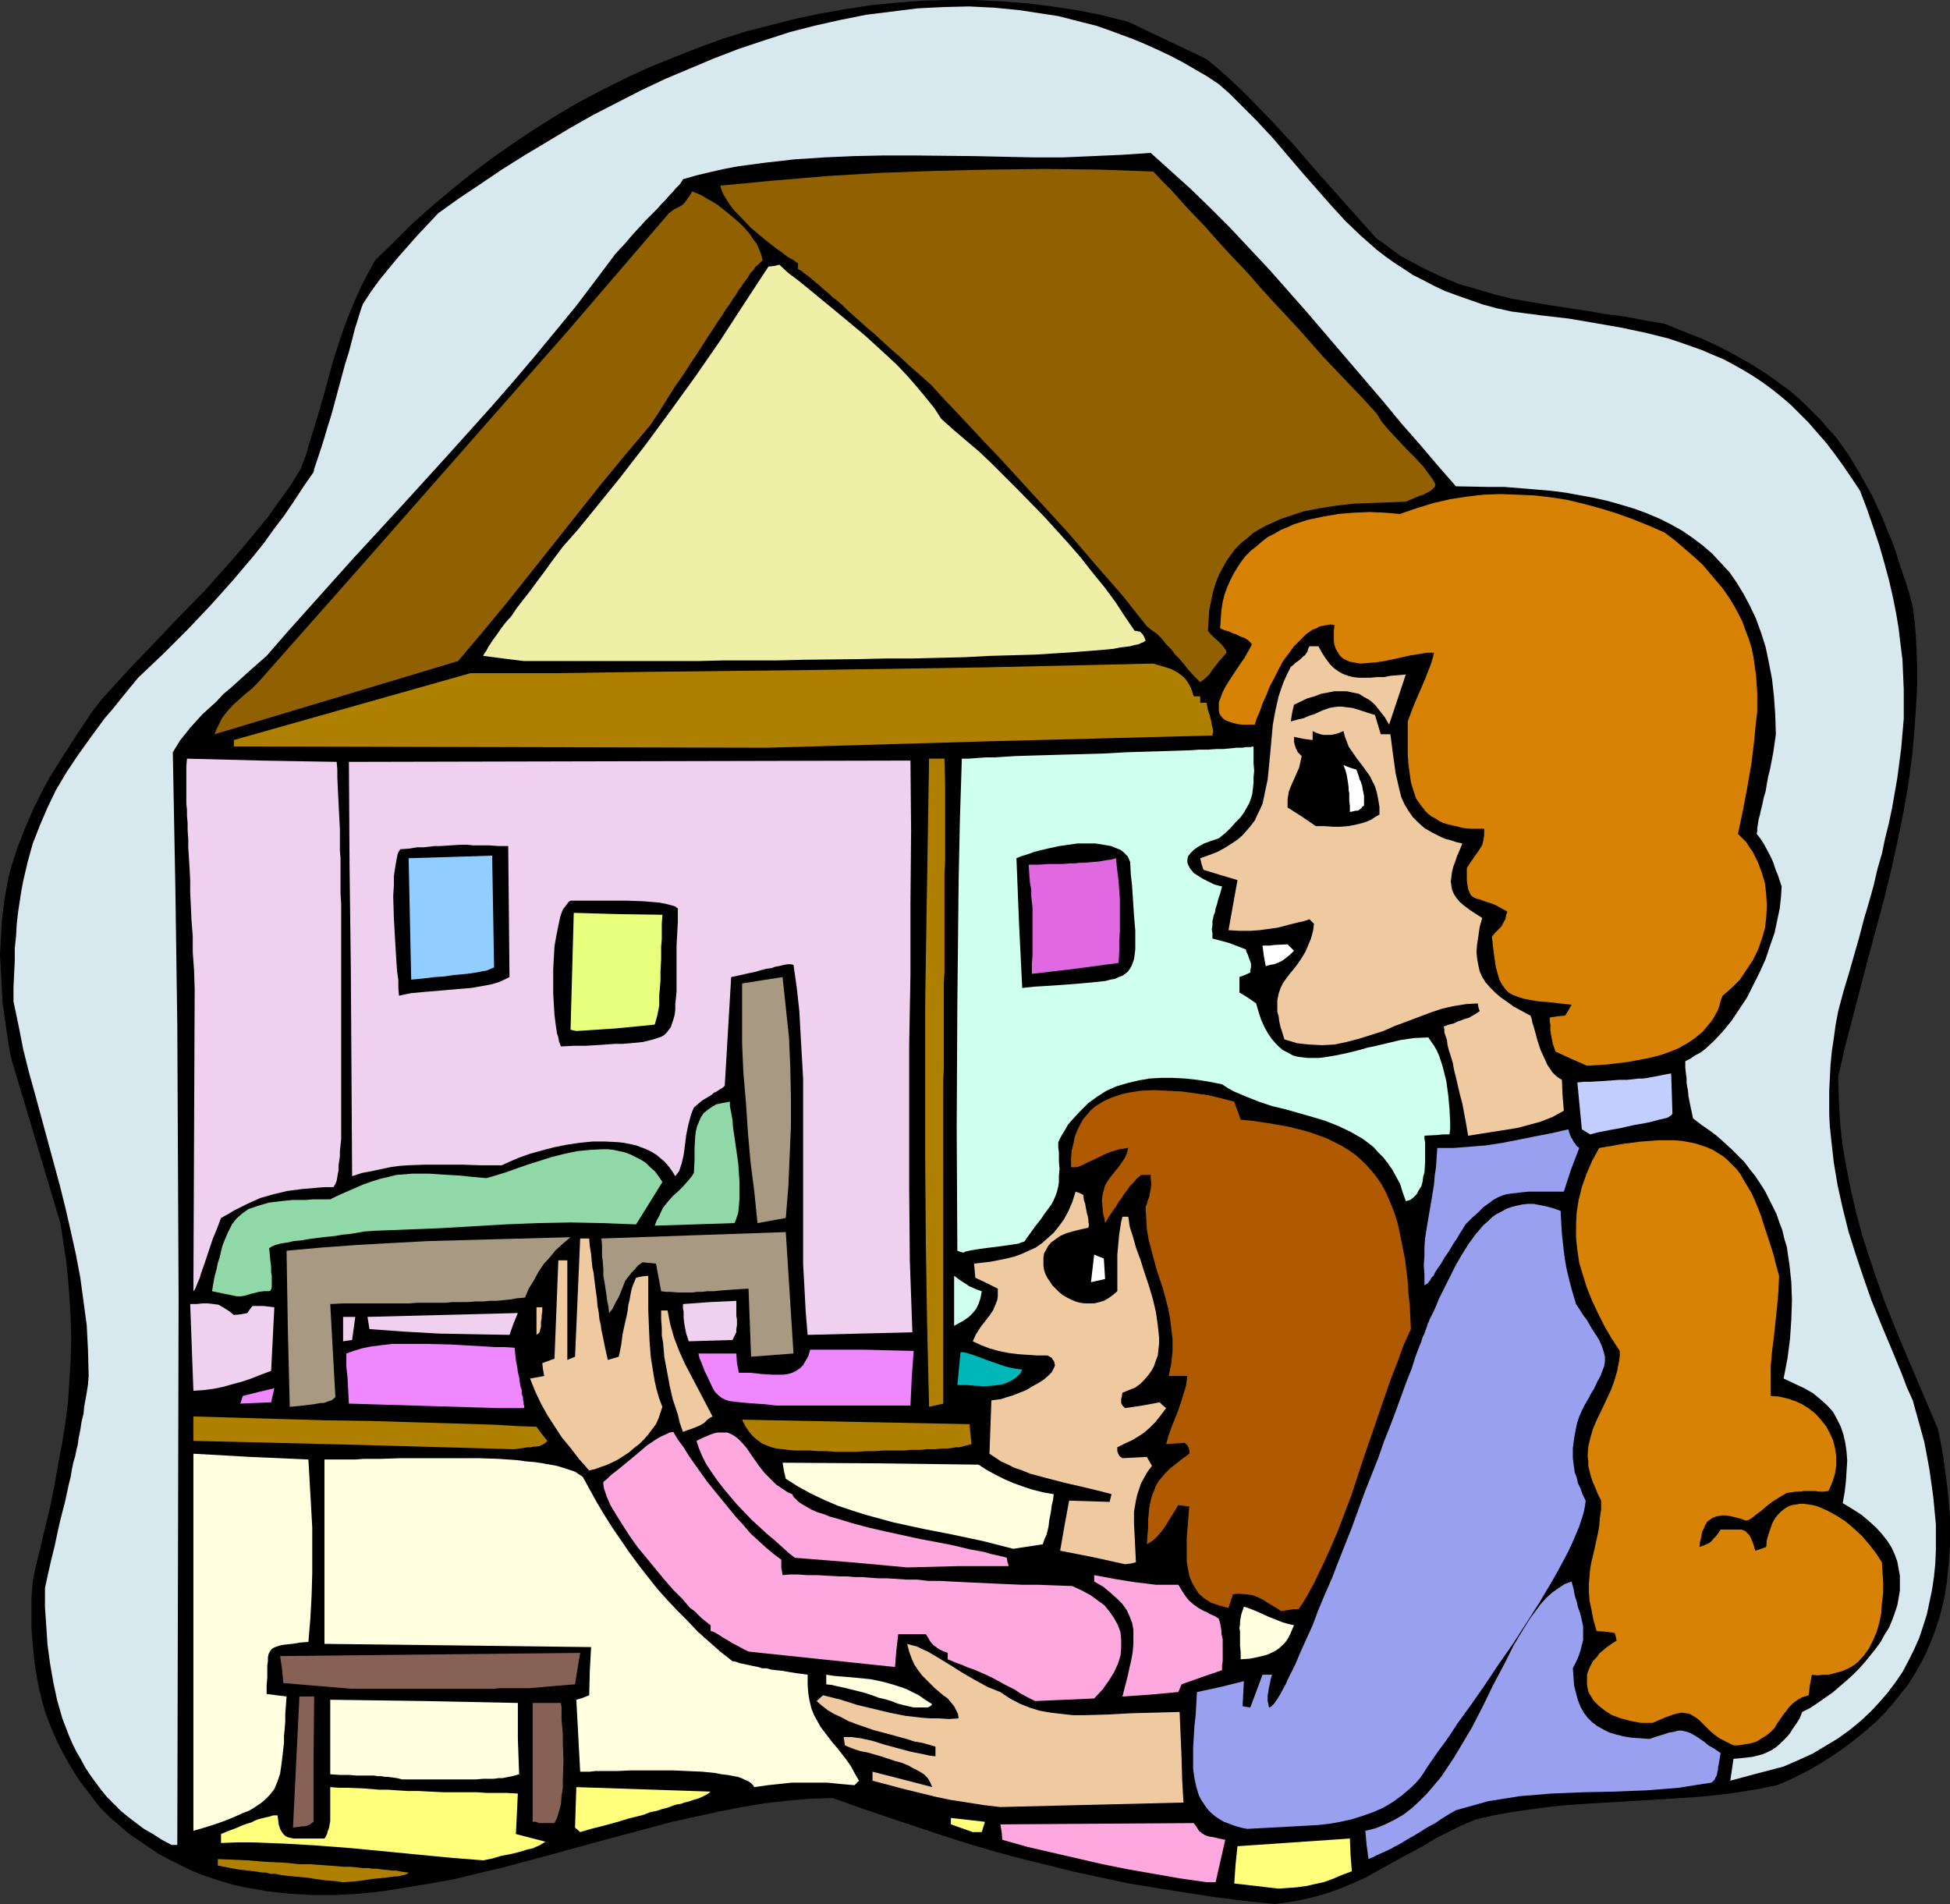 <?xml version="1.0" encoding="UTF-8" standalone="no"?>
<svg
   version="1.0"
   width="129.766mm"
   height="126.706mm"
   id="svg67"
   sodipodi:docname="Girl with Dollhouse 2.wmf"
   xmlns:inkscape="http://www.inkscape.org/namespaces/inkscape"
   xmlns:sodipodi="http://sodipodi.sourceforge.net/DTD/sodipodi-0.dtd"
   xmlns="http://www.w3.org/2000/svg"
   xmlns:svg="http://www.w3.org/2000/svg">
  <rect width="100%" height="100%" fill="#333333" stroke="none"/>
  <sodipodi:namedview
     id="namedview67"
     pagecolor="#ffffff"
     bordercolor="#000000"
     borderopacity="0.25"
     inkscape:showpageshadow="2"
     inkscape:pageopacity="0.0"
     inkscape:pagecheckerboard="0"
     inkscape:deskcolor="#d1d1d1"
     inkscape:document-units="mm" />
  <defs
     id="defs1">
    <pattern
       id="WMFhbasepattern"
       patternUnits="userSpaceOnUse"
       width="6"
       height="6"
       x="0"
       y="0" />
  </defs>
  <path
     style="fill:#000000;fill-opacity:1;fill-rule:evenodd;stroke:none"
     d="m 320.614,478.888 -7.757,-0.808 -7.595,-0.969 -7.272,-1.131 -7.11,-1.131 -6.949,-1.131 -6.787,-1.454 -6.787,-1.454 -6.464,-1.616 -6.626,-1.616 -6.626,-1.777 -6.626,-1.939 -6.626,-2.1 -6.787,-2.262 -6.787,-2.262 -7.11,-2.424 -7.272,-2.585 -5.656,0.162 -5.494,0.485 -5.818,0.646 -5.818,0.969 -5.818,1.131 -5.818,1.293 -5.979,1.293 -5.979,1.616 -12.12,3.231 -12.282,3.393 -12.12,3.231 -6.141,1.454 -5.979,1.454 -6.141,1.131 -5.979,0.969 -5.979,0.969 -5.979,0.646 -5.979,0.323 h -5.818 l -5.656,-0.323 -2.909,-0.323 -2.909,-0.323 -2.747,-0.485 -2.747,-0.485 -2.909,-0.646 -2.747,-0.808 -2.586,-0.808 -2.747,-0.969 -2.747,-1.131 -2.586,-1.293 -2.586,-1.293 -2.747,-1.454 -2.424,-1.616 -2.586,-1.777 -2.586,-1.777 -2.424,-2.1 -2.424,-2.1 -2.424,-2.424 -2.586,-3.393 -2.586,-3.393 -2.101,-3.393 -1.939,-3.393 -1.616,-3.231 -1.454,-3.393 -1.293,-3.393 -0.97,-3.393 -0.808,-3.393 -0.646,-3.554 -0.485,-3.554 -0.323,-3.554 -0.323,-3.716 v -3.878 -4.039 l 0.323,-4.039 0.646,-3.393 0.808,-3.231 1.454,-6.14 1.454,-5.978 1.131,-5.655 0.97,-5.493 0.97,-5.17 0.808,-5.17 0.646,-5.17 0.323,-5.17 0.323,-5.17 0.162,-5.332 -0.162,-5.332 -0.323,-5.493 -0.485,-5.816 -0.323,-3.07 -0.485,-3.07 -0.485,-3.07 -0.485,-3.231 L 2.747,265.941 2.101,262.387 1.616,258.994 1.131,255.601 0.646,252.208 0.485,249.138 0.323,246.068 0.162,242.998 0,240.09 l 0.162,-2.908 0.162,-2.908 0.162,-2.747 0.323,-2.747 0.323,-2.585 0.485,-2.747 0.485,-2.585 0.646,-2.585 1.616,-5.009 1.939,-5.009 2.262,-5.17 1.293,-2.585 1.293,-2.585 1.454,-2.585 1.616,-2.585 1.616,-2.585 3.555,-5.493 1.939,-2.908 1.939,-2.908 2.262,-2.908 6.464,-7.109 13.251,-13.895 6.626,-6.786 6.302,-7.109 3.07,-3.554 3.07,-3.716 3.07,-3.716 2.747,-3.878 2.909,-4.039 2.586,-4.201 1.293,-3.393 0.97,-3.393 2.101,-6.786 1.939,-6.786 1.778,-6.624 2.101,-6.463 1.131,-3.231 1.293,-3.231 1.293,-3.07 1.454,-3.231 1.616,-3.07 1.778,-3.231 4.686,-4.524 4.525,-4.524 4.848,-4.362 5.01,-4.201 5.01,-4.039 5.333,-4.039 5.333,-3.716 5.333,-3.554 5.656,-3.554 5.494,-3.231 5.818,-3.07 5.818,-2.908 5.979,-2.747 5.979,-2.424 6.141,-2.424 6.141,-2.262 6.141,-1.939 6.302,-1.616 6.302,-1.616 6.302,-1.293 6.302,-1.131 6.464,-0.969 6.464,-0.646 6.464,-0.485 L 238.683,0 h 6.464 l 6.464,0.323 6.464,0.485 6.464,0.808 6.464,0.969 6.464,1.293 6.302,1.616 9.858,4.685 9.858,4.685 2.909,2.424 2.909,2.585 2.747,2.585 2.747,2.747 5.333,5.493 5.333,5.816 5.01,5.816 5.171,5.816 5.171,5.816 5.333,5.978 2.101,1.454 1.939,1.454 1.939,1.454 2.101,1.131 4.202,2.262 4.202,1.939 4.202,1.777 4.525,1.293 4.363,1.293 4.525,1.131 4.686,0.808 4.686,0.808 9.534,1.454 4.686,0.808 5.01,0.646 5.01,0.969 4.848,0.808 3.555,1.454 3.232,1.293 3.232,1.293 3.07,1.454 2.909,1.454 5.494,3.07 2.586,1.616 2.424,1.616 2.424,1.777 2.262,1.616 2.101,1.777 2.101,1.939 1.939,1.939 1.939,1.939 1.778,2.1 1.939,2.1 1.616,2.262 1.616,2.262 1.454,2.424 1.454,2.424 1.454,2.585 1.454,2.585 1.293,2.747 1.293,2.747 1.131,2.908 1.293,3.07 1.131,3.07 0.97,3.231 1.131,3.231 1.131,3.554 0.97,3.554 0.485,3.878 0.323,3.878 0.162,3.878 0.162,3.716 v 3.878 l -0.162,3.716 -0.485,7.432 -0.646,7.271 -0.97,7.271 -1.293,7.271 -1.454,7.109 -1.616,7.271 -1.778,7.271 -3.878,14.38 -1.939,7.432 -3.878,14.864 -1.778,7.755 0.162,5.978 0.323,5.816 0.646,5.655 0.97,5.655 1.131,5.655 1.293,5.493 1.454,5.493 1.778,5.493 1.778,5.332 1.939,5.493 2.101,5.332 2.262,5.493 4.525,10.664 4.686,10.987 0.808,3.878 0.646,3.716 0.485,3.716 0.485,3.716 0.323,3.554 0.323,3.554 v 3.393 3.393 l -0.162,3.231 -0.323,3.393 -0.323,3.07 -0.485,3.231 -0.646,2.908 -0.808,3.07 -0.97,2.908 -1.131,2.908 -1.131,2.747 -1.454,2.747 -1.454,2.585 -1.616,2.585 -1.939,2.424 -1.939,2.424 -2.101,2.424 -2.262,2.262 -2.586,2.262 -2.586,2.1 -2.747,2.1 -3.07,2.1 -3.07,1.939 -3.394,1.939 -3.555,1.777 -3.717,1.616 -4.848,0.969 -4.848,0.808 -5.01,0.646 -4.686,0.485 -9.858,0.646 -18.907,1.131 -4.848,0.323 -4.686,0.485 -4.686,0.646 -4.525,0.646 -4.525,0.808 -4.686,1.131 -3.394,1.454 -3.232,1.616 -3.232,1.616 -2.909,1.777 -5.979,3.231 -5.818,3.231 -2.909,1.616 -2.909,1.293 -3.07,1.293 -3.07,1.131 -3.232,0.969 -3.394,0.808 -3.394,0.646 z"
     id="path1" />
  <path
     style="fill:#ffff7c;fill-opacity:1;fill-rule:evenodd;stroke:none"
     d="m 321.584,475.01 -11.15,-1.293 0.323,-4.685 0.485,-4.685 28.28,-1.939 0.162,4.039 0.323,4.201 -2.586,0.969 -2.262,0.969 -2.262,0.808 -2.262,0.485 -2.101,0.485 -2.424,0.323 -2.262,0.162 z"
     id="path2" />
  <path
     style="fill:#af7f00;fill-opacity:1;fill-rule:evenodd;stroke:none"
     d="m 86.294,473.395 -2.424,-0.323 -2.262,-0.162 -2.262,-0.323 -1.939,-0.323 -1.778,-0.162 -1.778,-0.162 -1.616,-0.162 -1.454,-0.162 -1.454,-0.323 h -1.293 l -1.131,-0.323 h -0.97 l -1.939,-0.323 -1.616,-0.162 -1.293,-0.162 -1.293,-0.162 -0.97,-0.162 -0.808,-0.162 -1.616,-0.323 -1.616,-0.323 v -1.616 l 4.04,0.162 3.717,0.162 3.555,0.323 3.232,0.162 3.07,0.162 2.747,0.323 h 2.747 l 2.424,0.162 2.101,0.162 2.262,0.162 1.778,0.162 H 88.234 l 1.616,0.162 1.454,0.162 h 1.293 l 1.131,0.162 h 1.131 l 0.97,0.162 1.616,0.162 1.293,0.162 h 0.97 l 0.808,0.162 0.808,0.162 1.454,0.162 -0.323,0.323 -0.485,0.162 -0.323,0.162 h -0.323 l -0.485,0.162 -0.808,0.162 h -0.808 l -1.131,0.162 -1.293,0.162 -1.454,0.162 -1.778,0.162 -2.101,0.323 -2.424,0.323 z"
     id="path3" />
  <path
     style="fill:#ffa8e0;fill-opacity:1;fill-rule:evenodd;stroke:none"
     d="m 303.484,473.395 -6.787,-0.969 -6.464,-1.131 -6.464,-1.131 -6.464,-1.293 -6.302,-1.454 -6.302,-1.454 -6.302,-1.454 -6.302,-1.777 -0.162,-1.939 -0.323,-1.939 24.24,-0.162 24.402,-0.162 0.808,1.131 0.485,0.808 0.808,0.646 0.808,0.485 0.97,0.323 1.131,0.162 0.646,0.162 0.646,0.162 1.616,0.323 -2.424,10.664 z"
     id="path4" />
  <path
     style="fill:#ffff7c;fill-opacity:1;fill-rule:evenodd;stroke:none"
     d="m 121.523,467.901 -4.04,-0.323 -4.04,-0.323 -8.403,-0.808 -8.242,-0.808 -8.403,-0.808 -8.403,-0.646 -8.242,-0.485 -4.04,-0.162 -4.04,-0.162 h -4.04 l -4.04,0.162 v -2.262 l 1.939,-0.808 1.778,-0.646 1.454,-0.646 1.293,-0.485 1.131,-0.323 0.97,-0.485 0.808,-0.323 0.646,-0.162 1.293,-0.323 0.808,-0.162 0.97,-0.323 h 1.131 l 0.162,1.293 0.162,1.131 0.323,0.969 0.323,0.646 0.485,0.646 0.485,0.485 0.646,0.323 0.646,0.162 0.808,0.162 h 1.778 0.97 2.262 1.293 1.454 l 0.323,-0.485 0.323,-0.646 0.162,-0.646 0.323,-0.808 0.323,-1.777 v -1.939 -3.716 -1.616 -1.293 l 2.262,0.162 h 2.101 l 4.04,0.162 3.878,0.323 h 2.262 l 2.262,0.162 2.586,0.162 h 2.747 l 3.07,0.162 3.394,0.162 h 1.939 1.939 2.101 2.262 l 2.424,0.162 h 2.424 2.586 l 2.909,0.162 -0.485,10.179 3.717,0.969 3.717,0.969 -0.808,0.485 -0.808,0.485 -0.808,0.323 -0.646,0.323 -0.646,0.162 -0.808,0.162 -0.97,0.323 -1.131,0.323 -1.293,0.323 -1.454,0.323 -1.778,0.323 -2.101,0.646 z"
     id="path5" />
  <path
     style="fill:#99a0ef;fill-opacity:1;fill-rule:evenodd;stroke:none"
     d="m 344.208,467.578 -0.485,-3.554 -0.323,-3.554 2.586,-0.646 2.424,-0.969 2.262,-1.131 2.262,-1.293 2.101,-1.616 1.939,-1.777 1.939,-1.939 1.778,-2.1 1.778,-2.1 1.616,-2.424 1.616,-2.424 1.454,-2.424 3.07,-5.17 2.747,-5.332 2.586,-5.332 2.747,-5.17 2.424,-4.847 1.454,-2.424 1.293,-2.1 1.293,-2.1 1.454,-1.939 1.293,-1.777 1.454,-1.616 1.454,-1.293 1.616,-1.131 1.454,-0.969 1.778,-0.646 0.485,1.777 0.323,1.777 0.485,1.454 0.323,1.454 0.485,1.293 0.323,1.293 0.485,2.262 v 1.131 1.131 1.131 l -0.323,1.293 -0.323,1.293 -0.485,1.454 -0.646,1.454 -0.808,1.616 0.162,2.262 0.162,2.1 0.485,1.939 0.485,1.777 0.646,1.616 0.808,1.454 0.97,1.293 1.131,1.131 1.293,0.969 1.454,0.808 1.616,0.808 1.616,0.485 1.939,0.485 1.939,0.323 2.262,0.162 2.262,0.162 1.939,-0.646 1.616,-0.485 1.454,-0.485 1.131,-0.162 1.131,-0.323 h 0.808 l 0.808,0.162 0.646,0.162 0.808,0.323 0.646,0.323 0.808,0.485 0.97,0.646 0.97,0.646 1.131,0.969 1.454,0.808 1.616,1.131 -0.162,0.969 -0.162,0.969 -0.162,0.969 -0.162,0.646 v 0.646 l -0.162,0.485 -0.162,0.969 -0.323,0.485 -0.162,0.485 -0.323,0.323 -0.485,0.485 -4.202,0.646 -4.04,0.646 -4.04,0.323 -4.04,0.323 -4.04,0.162 -3.878,0.162 -8.08,0.162 -7.918,0.323 -3.878,0.323 -4.04,0.323 -4.04,0.646 -4.04,0.646 -4.04,1.131 -4.04,1.131 -1.454,0.808 -1.293,0.808 -1.293,0.808 -1.131,0.808 -2.101,1.131 -1.778,1.131 -1.616,0.969 -1.454,0.808 -1.293,0.808 -1.131,0.646 -0.97,0.485 -0.808,0.485 -1.778,0.808 -1.778,0.808 -0.97,0.485 z"
     id="path6" />
  <path
     style="fill:#d8e8ef;fill-opacity:1;fill-rule:evenodd;stroke:none"
     d="m 43.147,464.024 -2.424,-1.293 -2.262,-1.454 -2.262,-1.293 -1.939,-1.454 -2.101,-1.616 -1.778,-1.454 -1.778,-1.777 -1.616,-1.616 -1.454,-1.777 -1.454,-1.939 -1.293,-1.777 -1.293,-1.939 -1.131,-2.1 -1.131,-1.939 -0.97,-1.939 -0.97,-2.262 -1.616,-4.201 -1.293,-4.524 -0.97,-4.524 -0.808,-4.685 -0.646,-4.685 -0.323,-4.847 -0.323,-4.685 v -4.847 l 0.808,-3.716 0.808,-3.554 0.808,-3.231 0.646,-3.07 0.646,-2.908 0.646,-2.585 0.646,-2.424 0.485,-2.262 0.485,-2.262 0.485,-1.939 0.323,-1.939 0.323,-1.616 0.485,-1.616 0.323,-1.616 0.323,-1.293 0.162,-1.293 0.485,-2.424 0.323,-2.1 0.485,-1.939 0.162,-1.777 0.646,-3.554 0.323,-2.1 0.162,-2.1 -0.162,-6.463 -0.323,-6.301 -0.808,-5.978 -0.808,-5.978 -1.131,-5.978 -1.293,-5.816 -1.293,-5.655 L 15.029,298.093 11.958,286.783 8.888,275.474 7.272,269.657 5.818,263.841 4.686,258.024 3.394,251.885 v -3.554 l 0.162,-3.393 0.162,-3.231 v -3.231 l 0.323,-3.07 0.162,-2.908 0.323,-2.908 0.808,-5.332 0.485,-2.585 1.131,-4.847 1.293,-4.685 1.778,-4.524 1.939,-4.524 2.101,-4.362 2.586,-4.362 2.909,-4.362 1.616,-2.262 1.616,-2.262 1.778,-2.424 1.778,-2.424 2.101,-2.424 1.939,-2.424 2.101,-2.585 2.262,-2.747 3.232,-3.07 3.232,-3.07 5.979,-5.978 5.818,-6.14 5.494,-6.14 5.333,-6.301 2.586,-3.231 2.424,-3.393 2.586,-3.393 2.424,-3.554 2.424,-3.716 2.586,-3.716 0.162,-0.808 0.323,-0.969 0.646,-1.939 0.808,-2.424 0.808,-2.585 0.808,-2.747 0.97,-3.07 3.394,-12.602 0.97,-3.07 0.808,-3.07 0.646,-2.585 0.808,-2.585 0.646,-2.1 0.323,-0.969 0.323,-0.808 2.101,-3.231 2.262,-3.07 2.262,-2.747 2.262,-2.747 4.848,-5.493 2.586,-2.747 2.586,-2.747 5.171,-3.716 5.333,-3.554 5.494,-3.716 5.656,-3.554 5.656,-3.393 5.656,-3.393 5.979,-3.393 5.979,-3.07 5.979,-3.07 6.141,-2.908 6.141,-2.585 6.141,-2.585 6.302,-2.424 6.302,-2.1 6.464,-2.1 6.302,-1.616 6.464,-1.454 6.464,-1.293 6.464,-0.808 6.464,-0.808 6.464,-0.323 6.464,-0.162 6.464,0.323 6.464,0.646 6.302,0.969 3.232,0.485 6.302,1.616 3.232,0.808 3.232,1.131 3.07,1.131 3.07,1.131 3.07,1.293 3.232,1.454 3.07,1.454 3.07,1.616 3.07,1.777 3.07,1.777 2.909,1.939 2.586,2.262 2.424,2.424 2.262,2.262 2.262,2.262 4.202,4.524 3.717,4.362 3.717,4.362 3.555,4.039 3.555,4.039 3.555,3.878 3.878,3.716 4.04,3.554 2.101,1.616 2.262,1.616 2.262,1.454 2.424,1.616 2.586,1.293 2.747,1.454 2.747,1.293 3.07,1.131 3.232,1.131 3.232,1.131 3.555,0.969 3.717,0.808 7.434,0.969 6.949,0.808 6.626,1.131 6.464,1.131 6.141,1.293 5.818,1.454 2.909,0.969 2.747,0.969 2.747,0.969 2.586,1.131 2.747,1.131 2.424,1.293 2.586,1.454 2.424,1.454 2.424,1.616 2.424,1.777 2.424,1.939 2.262,1.939 2.262,2.262 2.262,2.262 2.101,2.424 2.262,2.585 2.101,2.747 2.101,2.908 2.101,3.07 2.262,3.393 1.778,4.685 1.616,4.685 1.454,4.362 1.293,4.524 1.131,4.201 0.97,4.201 0.808,4.039 0.646,3.878 0.485,4.039 0.485,3.878 0.162,3.716 0.162,3.716 v 3.878 3.554 l -0.323,3.716 -0.323,3.716 -0.485,3.716 -0.485,3.716 -0.646,3.716 -0.646,3.716 -0.808,3.878 -0.97,3.878 -0.808,3.878 -1.131,3.878 -0.97,4.201 -1.131,4.039 -1.293,4.362 -1.131,4.362 -1.293,4.524 -1.293,4.524 -1.454,4.847 -1.293,4.847 -0.646,3.393 -0.485,3.554 -0.485,3.231 -0.323,3.393 -0.162,3.231 -0.162,3.07 v 3.231 3.07 l 0.162,2.908 0.323,3.07 0.646,5.816 0.97,5.816 1.293,5.816 1.454,5.816 1.778,5.655 1.939,5.816 2.101,5.978 2.424,5.978 2.586,6.14 2.586,6.301 1.293,3.393 1.454,3.231 1.939,6.947 0.97,3.554 0.646,3.393 0.646,3.554 0.485,3.393 0.485,3.554 0.323,3.393 0.323,3.393 v 3.393 3.231 l -0.162,3.393 -0.323,3.231 -0.485,3.231 -0.646,3.07 -0.646,3.07 -0.97,3.07 -0.97,2.908 -1.293,2.908 -1.454,2.908 -1.454,2.747 -1.778,2.585 -1.939,2.585 -2.101,2.424 -2.262,2.424 -2.424,2.262 -2.747,2.262 -2.909,2.1 -3.232,1.939 -3.232,1.939 -3.555,1.616 -3.717,1.616 -6.787,1.777 -6.626,1.777 0.808,-5.493 1.778,-0.162 1.454,-0.162 1.454,-0.162 1.293,-0.323 1.293,-0.323 1.131,-0.485 1.293,-0.646 0.97,-0.646 0.97,-0.808 1.778,-1.777 0.808,-0.969 0.808,-1.293 0.808,-1.131 0.808,-1.293 0.646,-1.616 1.939,-0.969 1.939,-1.293 3.717,-2.585 3.394,-2.908 1.616,-1.454 1.616,-1.616 1.454,-1.616 1.454,-1.777 1.293,-1.616 1.293,-1.777 0.97,-1.777 1.131,-1.777 0.808,-1.939 0.646,-1.777 0.646,-1.939 0.323,-1.777 0.323,-1.939 v -1.777 -1.939 l -0.323,-1.777 -0.323,-1.777 -0.646,-1.777 -0.808,-1.777 -1.131,-1.777 -1.293,-1.616 -1.454,-1.616 -1.778,-1.616 -1.939,-1.616 -2.262,-1.454 -2.424,-1.454 0.485,-2.747 0.323,-2.747 0.162,-2.585 0.162,-2.585 -0.162,-2.262 -0.323,-2.262 -0.485,-2.1 -0.646,-1.939 -0.97,-1.939 -0.97,-1.777 -1.454,-1.616 -1.616,-1.454 -1.939,-1.616 -2.262,-1.293 -2.424,-1.131 -2.747,-1.293 0.97,-5.009 0.646,-5.009 0.323,-4.847 0.162,-4.847 -0.162,-4.524 -0.485,-4.524 -0.323,-2.1 -0.323,-2.262 -0.646,-2.1 -0.485,-2.1 -0.808,-2.1 -0.646,-1.939 -0.97,-1.939 -0.97,-1.939 -0.97,-1.939 -1.131,-1.777 -1.293,-1.939 -1.293,-1.616 -1.454,-1.939 -1.616,-1.616 -1.616,-1.616 -1.778,-1.616 -1.778,-1.616 -1.939,-1.454 -2.101,-1.454 -2.101,-1.616 -0.162,-0.808 -0.162,-0.808 -0.323,-1.454 -0.485,-2.424 -0.162,-1.616 -0.162,-0.808 -0.162,-0.969 v -1.131 l -0.162,-1.293 -0.162,-1.454 v -1.616 l 1.293,-0.646 1.131,-0.808 1.293,-0.646 1.293,-0.969 2.262,-2.1 2.262,-2.424 2.101,-2.585 1.939,-2.908 1.939,-2.908 1.616,-3.231 1.616,-3.231 1.454,-3.231 1.131,-3.393 1.131,-3.231 0.646,-3.07 0.646,-3.07 0.323,-2.908 0.162,-2.585 -0.485,-1.454 -0.485,-1.454 -0.485,-1.131 -0.323,-0.969 -0.323,-0.969 -0.323,-0.808 -0.646,-1.293 -1.293,-2.424 -0.808,-1.293 -0.485,-0.646 -0.646,-0.808 0.162,-0.646 v -0.808 l 0.162,-0.969 0.162,-1.131 0.323,-1.131 0.323,-1.454 0.323,-1.293 0.323,-1.616 0.485,-1.616 0.323,-1.939 0.323,-1.777 0.485,-1.939 0.808,-4.201 0.646,-4.524 -0.162,-5.009 -0.323,-4.524 -0.485,-4.362 -0.808,-4.201 -0.808,-3.878 -1.131,-3.554 -1.293,-3.554 -1.454,-3.07 -1.616,-3.07 -1.778,-2.908 -1.778,-2.585 -2.262,-2.424 -2.101,-2.262 -2.424,-2.1 -2.586,-1.939 -2.586,-1.777 -2.909,-1.616 -2.909,-1.454 -3.07,-1.293 -3.07,-1.131 -3.232,-0.969 -3.394,-0.969 -3.555,-0.808 -3.555,-0.646 -3.555,-0.646 -3.717,-0.485 -3.878,-0.323 -3.878,-0.323 -3.878,-0.323 h -4.04 l -8.242,-0.162 -4.525,-5.17 -4.525,-5.332 -4.686,-5.332 -4.525,-5.493 -9.534,-11.148 -9.534,-11.148 -9.696,-10.987 -5.01,-5.332 -4.848,-5.17 -5.01,-5.009 -5.01,-4.847 -5.01,-4.524 -4.848,-4.362 -7.272,0.485 -7.272,0.323 -7.434,0.323 h -7.434 l -15.029,-0.323 -15.19,-0.162 h -7.595 l -7.434,0.162 -7.434,0.323 -7.434,0.485 -7.11,0.808 -7.272,0.969 -3.394,0.646 -3.555,0.808 -3.394,0.808 -3.394,0.969 -0.162,0.323 -0.323,0.485 -0.323,0.485 -0.485,0.485 -0.646,0.646 -0.646,0.808 -0.808,0.808 -0.808,0.969 -0.485,0.485 -0.646,0.646 -1.131,1.293 -1.293,1.293 -0.808,0.808 -0.808,0.808 -1.616,1.777 -1.778,1.939 -1.939,2.262 -2.262,2.424 -4.848,6.463 -5.01,6.624 -5.171,6.301 -5.333,6.463 -5.494,6.463 -5.494,6.301 -11.474,12.764 -11.474,12.602 -11.474,12.441 -11.15,12.441 -5.494,6.14 -5.333,6.14 -1.293,1.131 -1.293,1.131 -1.454,1.293 -1.616,1.454 -3.394,3.07 -1.939,1.616 -1.616,1.777 -3.555,3.231 -1.616,1.777 -1.454,1.616 -1.293,1.616 -1.293,1.616 -0.97,1.616 -0.808,1.293 0.646,34.414 0.485,34.414 0.162,34.252 0.162,34.252 -0.162,68.666 -0.162,68.828 z"
     id="path7" />
  <path
     style="fill:#ffff7c;fill-opacity:1;fill-rule:evenodd;stroke:none"
     d="m 145.925,460.792 -1.293,-1.131 0.162,-5.17 0.162,-5.009 33.774,1.131 -0.808,0.646 -0.97,0.485 -0.646,0.323 -0.808,0.323 -1.131,0.323 -1.454,0.485 -0.808,0.162 -0.808,0.323 -1.131,0.162 -0.97,0.323 -1.293,0.485 -1.293,0.323 -1.454,0.485 -1.616,0.323 -1.616,0.646 -1.939,0.485 -1.939,0.485 -2.101,0.646 -2.262,0.646 -2.424,0.646 -2.586,0.646 z"
     id="path8" />
  <path
     style="fill:#ffff7c;fill-opacity:1;fill-rule:evenodd;stroke:none"
     d="m 244.662,460.792 -2.747,-0.969 -2.747,-0.969 v -1.616 l 8.565,0.969 -0.808,2.585 z"
     id="path9" />
  <path
     style="fill:#ffffe0;fill-opacity:1;fill-rule:evenodd;stroke:none"
     d="m 48.642,460.469 v -94.84 l 14.382,0.808 14.544,0.646 0.646,11.31 0.323,5.816 v 5.655 5.816 l -0.162,5.655 -0.323,5.816 -0.485,5.816 -2.101,0.162 -1.939,0.323 -1.616,0.162 -1.131,0.162 -1.131,0.323 -0.808,0.323 -0.485,0.323 -0.485,0.646 -0.323,0.646 -0.162,0.808 v 0.969 l -0.162,1.131 v 1.454 1.616 l -0.162,1.777 v 2.262 l 2.424,0.323 2.586,0.323 -0.162,2.262 -0.162,2.1 v 1.939 l -0.162,1.939 -0.162,1.777 v 1.616 l -0.162,1.454 -0.162,1.454 -0.162,1.293 -0.162,1.293 -0.323,2.262 -0.646,1.939 -0.808,1.939 -1.131,1.454 -0.646,0.646 -0.808,0.808 -0.808,0.646 -0.97,0.646 -0.97,0.646 -1.131,0.646 -1.293,0.485 -1.454,0.646 -1.454,0.646 -1.616,0.646 -1.778,0.646 -1.939,0.646 -2.101,0.646 z"
     id="path10" />
  <path
     style="fill:#99a0ef;fill-opacity:1;fill-rule:evenodd;stroke:none"
     d="m 313.665,459.984 -1.616,-0.323 -1.616,-0.485 -1.293,-0.485 -1.293,-0.485 -1.131,-0.646 -0.97,-0.646 -0.97,-0.808 -0.808,-0.808 -0.646,-0.808 -0.646,-0.969 -0.646,-0.969 -0.485,-0.969 -0.646,-2.1 -0.485,-2.262 -0.323,-2.424 v -2.585 -2.585 l 0.323,-5.493 0.323,-2.908 0.323,-5.655 5.979,-1.293 5.818,-1.454 -0.162,3.07 -0.162,3.231 0.808,0.162 1.131,0.162 3.07,-8.24 h 2.424 l -0.323,0.969 -0.162,0.808 -0.162,0.808 -0.162,0.646 -0.162,1.131 -0.162,0.808 v 1.454 l 0.162,0.646 0.162,0.969 h 0.162 l 0.323,-0.162 0.323,-0.323 0.485,-0.485 0.323,-0.485 0.485,-0.646 0.485,-0.808 0.485,-0.808 0.485,-0.969 0.646,-1.131 0.485,-1.131 0.646,-1.293 1.293,-2.585 1.293,-3.07 1.454,-3.231 1.616,-3.554 1.454,-3.878 1.616,-3.878 1.778,-4.039 1.616,-4.201 3.394,-8.563 3.232,-8.886 3.394,-8.563 1.454,-4.201 1.616,-4.039 1.454,-3.878 1.293,-3.554 0.646,-1.777 0.646,-1.777 1.293,-3.231 0.97,-3.07 0.97,-2.585 0.485,-1.131 0.323,-1.131 0.485,-0.969 0.323,-0.969 0.323,-0.808 0.162,-0.646 0.323,-0.646 0.162,-0.485 1.293,-2.585 1.131,-2.747 2.747,-5.493 1.454,-2.908 1.616,-2.747 1.616,-2.585 1.778,-2.424 1.939,-2.262 1.131,-0.969 0.97,-0.969 1.131,-0.808 1.293,-0.646 1.131,-0.646 1.293,-0.485 1.293,-0.323 1.454,-0.323 1.454,-0.162 h 1.454 l 1.616,0.323 1.616,0.323 1.778,0.485 1.778,0.646 0.162,3.07 0.162,2.747 0.323,2.908 0.323,2.747 0.485,2.908 0.646,2.747 0.808,3.07 0.97,3.231 0.97,1.454 0.808,1.293 0.97,1.293 0.646,1.131 0.646,1.131 0.646,0.969 1.131,1.777 0.646,1.454 0.485,1.454 0.323,1.293 v 1.131 l -0.162,1.131 -0.485,1.293 -0.485,1.293 -0.808,1.454 -0.808,1.777 -0.646,0.969 -0.485,0.969 -1.293,2.262 -0.646,1.293 -0.646,1.454 -0.485,1.454 -0.323,1.454 -0.485,2.585 -0.323,2.585 v 2.424 l 0.323,2.424 0.162,1.131 0.485,1.293 0.323,1.454 0.646,1.293 0.485,1.454 0.808,1.616 -0.162,1.293 -0.323,1.616 -0.485,1.616 -0.646,1.939 -0.808,1.939 -0.97,2.262 -0.97,2.1 -1.293,2.424 -1.293,2.424 -1.454,2.585 -1.454,2.424 -1.616,2.747 -3.394,5.332 -3.555,5.493 -3.717,5.332 -3.555,5.332 -3.394,4.847 -1.778,2.424 -1.616,2.262 -1.454,2.262 -1.454,2.1 -1.454,1.939 -1.131,1.616 -1.131,1.616 -0.97,1.454 -0.808,1.293 -0.808,1.131 -0.97,1.131 -1.131,1.131 -2.262,1.939 -2.424,1.777 -2.424,1.454 -2.586,1.131 -2.747,0.969 -2.586,0.808 -2.909,0.646 -2.747,0.485 -2.909,0.323 -5.818,0.323 -5.979,0.323 z"
     id="path11" />
  <path
     style="fill:#876056;fill-opacity:1;fill-rule:evenodd;stroke:none"
     d="m 73.69,459.661 1.616,-32.96 h 3.717 l -0.162,15.672 v 15.834 l -0.485,0.323 -0.323,0.323 -0.808,0.323 -0.485,0.162 h -0.808 l -0.97,0.162 z"
     id="path12" />
  <path
     style="fill:#876056;fill-opacity:1;fill-rule:evenodd;stroke:none"
     d="m 135.582,458.53 -0.808,-0.323 h -0.808 v -29.89 h 7.11 l 0.162,1.131 v 1.454 1.616 l 0.162,1.777 0.162,2.1 v 2.1 l 0.162,4.362 -0.162,4.685 v 2.1 l -0.323,2.1 -0.162,2.1 -0.485,1.777 -0.485,1.616 -0.646,1.293 z"
     id="path13" />
  <path
     style="fill:#efc9a0;fill-opacity:1;fill-rule:evenodd;stroke:none"
     d="m 251.611,454.491 -4.202,-0.485 -4.04,-0.646 -4.202,-0.646 -3.878,-0.808 -7.918,-1.939 -7.918,-2.1 v -2.262 l 7.595,1.939 3.717,0.969 3.717,0.969 -0.485,-1.131 -0.646,-1.131 -0.97,-0.969 -1.293,-0.808 -1.293,-0.646 -1.454,-0.808 -1.616,-0.646 -1.778,-0.485 -3.394,-1.131 -3.394,-0.969 -1.778,-0.323 -1.454,-0.485 -1.293,-0.485 -1.131,-0.485 -0.162,-1.131 -0.162,-0.969 h 0.808 1.131 l 1.131,0.162 1.293,0.162 1.454,0.323 1.454,0.323 3.07,0.969 6.626,1.777 3.232,0.646 1.454,0.323 1.454,0.162 v -2.424 l -1.616,-0.485 -1.778,-0.485 -1.939,-0.323 -1.939,-0.646 -4.202,-1.131 -4.202,-1.131 -4.202,-1.454 -2.101,-0.808 -1.778,-0.969 -1.778,-0.808 -1.616,-0.969 -1.454,-1.131 -1.293,-1.131 1.616,-1.454 4.525,1.131 4.04,1.293 4.04,0.969 4.04,0.969 4.04,0.808 4.202,0.485 2.262,0.162 h 2.101 l 2.424,0.162 2.424,-0.162 -0.162,-1.131 -0.485,-0.969 -0.485,-0.969 -0.808,-0.969 -0.808,-0.969 -1.131,-0.808 -2.101,-1.777 -2.101,-2.1 -1.131,-1.131 -0.97,-1.293 -0.97,-1.454 -0.646,-1.454 -0.646,-1.777 -0.485,-1.939 1.131,0.323 1.293,0.323 1.293,0.646 1.454,0.646 2.747,1.616 2.909,1.777 3.07,1.939 3.07,1.777 3.232,1.777 1.616,0.646 1.616,0.646 2.424,1.616 2.424,1.293 2.424,0.969 2.586,0.808 2.747,0.485 2.747,0.323 2.909,0.323 h 2.909 l 5.818,-0.162 5.979,-0.323 6.141,-0.162 5.979,-0.162 0.485,11.471 0.162,5.655 0.323,5.655 z"
     id="path14" />
  <path
     style="fill:#ffffe0;fill-opacity:1;fill-rule:evenodd;stroke:none"
     d="m 189.718,449.483 -0.323,-0.485 -0.485,-0.485 -0.646,-0.485 -0.808,-0.323 -0.97,-0.485 -0.97,-0.323 -2.586,-0.485 -1.454,-0.162 -1.616,-0.323 -3.232,-0.323 -3.555,-0.162 -3.717,-0.162 h -7.272 -3.555 l -3.394,0.162 h -3.07 -2.424 l -1.293,0.162 h -2.424 l -0.97,-18.096 1.616,-0.485 1.616,-0.646 0.162,-6.14 0.162,-3.07 0.162,-2.908 -67.064,-0.808 v -46.37 h 5.979 1.939 l 1.939,-0.162 h 2.101 2.262 l 4.686,-0.162 h 4.848 10.181 5.01 l 4.848,0.162 4.686,0.323 2.262,0.323 2.101,0.162 2.101,0.323 1.778,0.323 1.778,0.323 1.616,0.485 1.454,0.485 1.454,0.485 0.97,0.646 0.97,0.646 3.555,6.463 1.939,3.231 1.939,3.07 2.101,3.07 2.101,3.07 2.262,3.07 2.262,2.908 2.424,3.07 2.424,2.747 2.586,2.747 2.747,2.747 2.586,2.747 2.909,2.585 2.747,2.424 3.07,2.424 0.97,0.162 0.808,0.323 1.616,0.323 1.454,0.323 1.616,0.323 0.97,0.323 h 1.131 l 1.131,0.323 1.293,0.162 1.616,0.162 1.778,0.323 2.101,0.323 2.424,0.323 v 2.585 l 0.162,2.1 0.323,1.939 0.485,1.939 0.646,1.616 0.808,1.454 0.808,1.454 0.97,1.293 2.101,2.747 1.131,1.293 1.131,1.454 1.131,1.454 1.131,1.616 0.97,1.777 1.131,1.939 -1.131,1.131 -1.939,-0.162 -1.778,-0.162 -3.232,-0.323 h -2.909 -3.07 -2.747 l -3.07,0.323 -3.07,0.323 z"
     id="path15" />
  <path
     style="fill:#ffffe0;fill-opacity:1;fill-rule:evenodd;stroke:none"
     d="m 101.161,447.544 -1.293,-0.323 -1.131,-0.162 -1.293,-0.162 h -0.646 l -0.808,-0.162 h -0.97 l -0.97,-0.162 h -1.293 -1.454 -1.616 l -1.939,-0.162 h -2.262 l -2.424,-0.162 v -18.742 l 23.594,0.323 23.594,0.485 v 9.048 l 0.323,8.886 -1.778,0.485 -1.616,0.323 -0.808,0.162 h -0.97 l -1.131,0.162 h -1.293 -1.454 l -1.778,0.162 h -2.101 -2.424 z"
     id="path16" />
  <path
     style="fill:#d88205;fill-opacity:1;fill-rule:evenodd;stroke:none"
     d="m 435.996,438.981 -1.939,-0.969 -1.616,-0.808 -1.293,-0.969 -1.131,-0.969 -0.97,-0.969 -0.808,-0.808 -0.808,-0.808 -0.808,-0.646 -0.808,-0.485 -0.808,-0.485 -0.97,-0.162 -1.131,-0.162 -1.454,0.323 -0.646,0.162 -0.808,0.323 -0.97,0.323 -1.131,0.485 -1.131,0.485 -1.131,0.485 h -2.909 l -2.586,-0.485 -2.424,-0.646 -2.262,-0.808 -1.778,-1.131 -1.616,-1.293 -1.293,-1.293 -0.485,-0.808 -0.485,-0.808 -0.323,-0.646 -0.162,-0.808 -0.162,-0.969 v -1.616 -0.808 l 0.323,-0.969 0.323,-0.808 0.485,-0.969 0.485,-0.808 0.808,-0.808 0.646,-0.969 0.97,-0.808 0.97,-0.808 1.131,-0.808 1.293,-0.808 -0.162,-0.969 -0.323,-0.969 -2.262,-0.323 -2.262,-0.162 -0.808,-2.747 -0.485,-2.585 -0.485,-2.262 -0.162,-2.262 v -2.1 l 0.162,-1.939 0.162,-1.777 0.323,-1.777 0.808,-3.393 0.808,-3.716 0.323,-1.777 0.162,-2.1 0.323,-2.1 v -2.262 l -0.808,-1.616 -0.646,-1.616 -0.646,-1.454 -0.485,-1.454 -0.323,-1.293 -0.323,-1.293 v -1.293 l -0.162,-1.131 0.162,-2.424 0.485,-2.1 0.646,-2.262 0.808,-1.939 1.939,-4.039 1.939,-4.201 0.808,-2.262 0.646,-2.262 0.485,-2.424 0.162,-1.293 v -1.293 l -2.101,-3.231 -1.778,-3.07 -1.616,-3.231 -1.454,-3.07 -1.293,-3.231 -0.97,-3.07 -0.97,-3.231 -0.485,-3.231 -0.323,-3.07 v -3.231 l 0.162,-3.231 0.485,-3.07 0.808,-3.231 1.131,-3.231 1.454,-3.393 1.778,-3.231 2.909,-0.485 2.586,-0.485 2.586,-0.323 2.424,-0.323 2.262,-0.162 2.262,-0.162 h 2.101 1.778 l 1.939,0.162 1.778,0.323 1.616,0.323 1.454,0.485 1.454,0.485 1.454,0.646 1.293,0.808 1.293,0.808 1.131,0.969 1.131,1.131 1.131,1.131 0.97,1.293 0.808,1.454 0.97,1.616 0.97,1.616 0.808,1.777 0.808,1.939 0.808,2.1 0.646,2.1 0.808,2.424 0.808,2.424 0.808,2.585 0.646,2.585 0.808,2.908 -0.162,3.878 -0.323,3.716 -0.808,7.594 -0.485,3.878 -0.323,3.716 v 3.716 3.716 l 2.101,0.162 2.101,0.485 1.939,0.646 1.778,0.808 1.778,1.131 1.616,1.293 1.293,1.454 1.293,1.616 0.97,1.777 0.808,1.777 0.485,1.939 0.323,2.1 v 2.262 l -0.323,2.1 -0.646,2.1 -0.97,2.262 -1.454,0.162 h -0.808 l -1.131,-0.162 h -2.909 l -0.808,0.162 h -1.131 l -1.131,0.162 -1.131,0.162 -1.939,1.131 -1.778,1.131 -1.454,1.131 -1.293,1.131 -1.131,0.808 -0.97,0.808 -0.97,0.646 -0.808,0.162 -1.293,-0.485 -1.293,-0.323 -1.293,-0.323 -1.131,-0.162 h -0.97 l -0.97,0.162 -0.646,0.162 -0.808,0.323 -0.646,0.485 -0.646,0.485 -0.485,0.808 -0.323,0.808 -0.485,0.969 -0.162,1.131 -0.323,1.293 -0.162,1.293 0.97,-0.323 0.808,-0.323 0.646,-0.323 0.646,-0.485 0.485,-0.646 0.646,-0.646 0.485,-0.646 0.646,-0.969 h 2.262 0.808 1.454 0.646 l 0.97,0.323 0.323,0.323 0.323,0.323 0.323,0.323 0.323,0.485 0.323,0.646 0.323,0.808 0.323,0.969 0.323,1.131 1.454,-0.485 1.293,-0.485 0.162,-1.777 0.485,-1.616 0.485,-1.454 0.485,-1.293 0.646,-1.131 0.646,-0.808 0.808,-0.808 0.808,-0.646 0.97,-0.646 0.97,-0.323 0.97,-0.162 0.97,-0.162 h 1.131 l 1.131,0.162 1.131,0.162 1.131,0.323 2.262,0.969 2.424,1.293 2.262,1.454 2.101,1.777 2.101,1.939 1.939,2.262 1.616,2.1 1.454,2.262 0.162,2.585 0.162,2.585 v 2.585 l -0.323,2.585 -0.162,2.424 -0.485,2.424 -0.646,2.262 -0.97,2.262 -0.97,1.939 -1.293,1.777 -1.454,1.616 -0.808,0.646 -0.97,0.646 -0.97,0.485 -1.131,0.485 -1.131,0.323 -1.131,0.323 -1.293,0.323 h -1.293 l -1.454,0.162 -1.454,-0.162 -0.485,2.585 -0.323,2.585 -1.616,0.485 -1.131,0.646 -1.131,0.808 -0.97,0.969 -1.616,2.1 -1.454,2.1 -0.646,1.131 -0.97,0.969 -0.97,0.808 -1.293,0.808 -1.293,0.808 -1.616,0.485 -0.97,0.162 -0.97,0.162 -1.131,0.162 z"
     id="path17" />
  <path
     style="fill:#ffffe0;fill-opacity:1;fill-rule:evenodd;stroke:none"
     d="m 229.795,429.448 -2.101,-0.485 -1.939,-0.485 -1.616,-0.646 -1.616,-0.485 -1.454,-0.323 -1.293,-0.485 -2.424,-0.808 -4.525,-1.131 -2.262,-0.485 -1.293,-0.323 -1.454,-0.162 v -2.424 l 2.101,0.323 2.101,0.162 1.939,0.162 1.778,0.162 3.232,0.323 3.07,0.646 2.909,0.808 1.454,0.485 1.454,0.485 1.616,0.808 1.616,0.808 1.616,1.131 1.778,1.131 -0.485,0.485 -0.323,0.162 -0.323,0.162 h -0.646 -0.646 z"
     id="path18" />
  <path
     style="fill:#ffa8e0;fill-opacity:1;fill-rule:evenodd;stroke:none"
     d="m 260.337,427.832 -1.939,-0.969 -1.778,-0.969 -1.454,-0.969 -1.293,-0.646 -1.293,-0.646 -1.131,-0.646 -2.101,-1.131 -2.101,-0.969 -1.131,-0.485 -1.131,-0.485 -1.454,-0.485 -1.454,-0.646 -1.778,-0.646 -1.939,-0.808 v -1.616 l -1.293,-0.485 -0.97,-0.485 -0.646,-0.485 -0.646,-0.485 -0.485,-0.485 -0.485,-0.646 -0.323,-0.646 -0.646,-0.969 h -6.949 l -0.485,4.201 -0.323,4.039 -36.845,-3.878 -1.293,-0.646 -1.778,-0.969 -0.97,-0.485 -1.293,-0.808 -1.131,-0.646 -0.97,-0.646 -0.808,-0.485 -0.646,-0.323 -0.646,-0.162 v -1.454 l -0.646,-0.485 -0.808,-0.646 -0.808,-0.646 -0.808,-0.808 -0.97,-0.969 -1.131,-0.808 -1.939,-2.262 -2.262,-2.262 -2.262,-2.585 -2.262,-2.747 -2.262,-2.747 -2.262,-2.747 -1.939,-2.747 -1.778,-2.747 -1.616,-2.585 -1.454,-2.424 -0.485,-1.131 -0.485,-1.131 -0.323,-0.969 -0.323,-0.969 -0.162,-0.969 v -0.646 l 0.97,-0.808 0.808,-0.808 2.262,-1.777 4.686,-3.878 2.262,-1.939 2.424,-1.616 1.131,-0.646 1.131,-0.485 0.97,-0.485 0.97,-0.162 1.131,1.939 1.454,1.939 1.293,2.1 1.454,2.1 3.232,4.524 3.555,4.362 3.555,4.362 1.939,2.1 1.778,2.1 1.939,1.777 1.939,1.777 1.939,1.616 1.939,1.454 v 1.939 l 0.323,1.939 1.778,-0.162 h 2.101 l 2.262,0.162 h 2.424 l 2.909,0.162 3.07,0.162 h 1.778 l 1.778,0.162 h 1.939 l 1.939,0.162 2.262,0.162 h 2.101 l 2.424,0.162 2.424,0.162 h 2.747 l 2.747,0.323 h 2.909 l 3.07,0.162 3.232,0.162 3.394,0.162 3.394,0.162 3.717,0.162 3.878,0.162 h 4.04 l 4.202,0.162 4.363,0.162 2.424,1.131 2.101,1.131 1.778,1.293 1.778,1.293 1.293,1.616 1.131,1.616 0.97,1.777 0.646,1.777 0.162,1.939 v 1.939 l -0.162,1.939 -0.646,2.1 -0.97,2.1 -1.293,2.1 -1.616,2.262 -2.101,2.262 -7.434,0.323 z"
     id="path19" />
  <path
     style="fill:#ffa8e0;fill-opacity:1;fill-rule:evenodd;stroke:none"
     d="m 282.315,426.701 0.646,-2.585 0.646,-2.424 0.485,-2.262 0.485,-2.1 0.323,-1.939 0.162,-1.939 v -1.939 -1.616 l -0.323,-1.777 -0.646,-1.616 -0.646,-1.454 -1.131,-1.616 -1.293,-1.293 -1.616,-1.454 -1.939,-1.616 -2.262,-1.293 v -1.616 l 5.171,0.969 5.01,0.808 2.747,0.323 2.586,0.323 h 2.747 2.909 l 0.485,0.808 0.485,0.808 0.97,1.454 0.808,0.969 1.131,0.969 1.131,0.808 1.454,0.808 0.808,0.323 0.485,0.323 0.323,0.162 1.131,0.485 0.97,0.646 0.323,1.131 0.162,0.969 0.162,0.808 v 0.808 l 0.323,1.454 v 1.131 2.585 0.808 0.969 l -0.162,1.131 v 1.131 l -5.171,1.777 -5.01,1.777 -0.808,1.939 -6.949,0.646 z"
     id="path20" />
  <path
     style="fill:#876056;fill-opacity:1;fill-rule:evenodd;stroke:none"
     d="m 88.557,424.763 -17.291,-1.454 -0.323,-3.393 -0.485,-3.393 75.467,-0.808 -0.646,3.878 -0.646,4.039 -2.101,0.162 -1.939,0.162 -3.717,0.323 -1.778,0.162 -1.939,0.162 h -2.262 -2.424 -2.747 l -1.616,0.162 h -5.494 -2.101 z"
     id="path21" />
  <path
     style="fill:#ffffe0;fill-opacity:1;fill-rule:evenodd;stroke:none"
     d="m 312.049,417.33 v -1.777 l -0.162,-1.616 v -1.293 -2.262 l -0.162,-0.969 0.162,-0.808 v -0.646 l 0.162,-1.131 0.162,-0.808 0.323,-0.969 0.323,-0.969 1.454,0.485 1.616,0.646 3.232,1.454 1.616,0.646 1.616,0.646 1.616,0.485 1.454,0.323 -0.485,1.131 -0.485,1.131 -0.485,0.969 -0.646,0.969 -0.646,0.646 -0.646,0.646 -0.808,0.646 -0.808,0.485 -1.778,0.808 -1.939,0.485 -2.262,0.485 z"
     id="path22" />
  <path
     style="fill:#af5900;fill-opacity:1;fill-rule:evenodd;stroke:none"
     d="m 322.23,405.213 -0.97,-0.646 -0.808,-0.485 -1.616,-0.969 -1.293,-0.808 -1.293,-0.646 -1.293,-0.485 -1.454,-0.162 -1.616,-0.162 h -0.808 l -0.97,0.162 -1.131,3.393 -1.293,-0.323 -1.131,-0.323 -0.97,-0.323 -0.97,-0.323 -1.778,-1.131 -1.293,-1.131 -0.97,-1.454 -0.808,-1.454 -0.646,-1.616 -0.323,-1.777 -0.323,-1.777 v -1.939 -3.878 l 0.323,-4.039 0.323,-4.039 -1.454,-0.162 -1.293,-0.162 -0.808,1.293 -0.808,1.293 -1.778,2.908 -0.97,1.293 -1.131,1.293 -1.131,0.969 -1.293,0.808 0.162,-2.424 0.162,-1.939 v -1.939 l 0.162,-1.616 0.162,-1.616 0.323,-1.454 0.323,-1.293 0.485,-1.131 0.485,-1.293 0.646,-1.131 0.808,-0.969 0.97,-1.131 1.131,-1.131 1.454,-1.131 1.616,-1.293 1.778,-1.293 v -0.969 l -0.162,-0.485 -0.323,-0.646 -0.323,-0.323 -0.323,-0.323 -4.686,0.323 0.646,-2.262 0.808,-2.262 1.616,-4.039 0.646,-1.939 0.646,-2.1 0.646,-2.1 0.323,-2.424 h -4.686 l 0.646,-3.231 0.323,-3.07 v -2.908 l -0.323,-2.747 -0.323,-2.585 -0.485,-2.585 -0.646,-2.424 -0.646,-2.424 -1.616,-4.847 -1.293,-4.847 -0.646,-2.424 -0.485,-2.747 -0.162,-2.747 -0.162,-2.908 0.323,-0.808 0.162,-0.646 0.485,-1.293 0.162,-0.969 0.162,-0.808 0.162,-1.454 -0.162,-0.969 v -1.131 h -2.424 l -1.131,0.969 -0.808,0.969 -0.808,0.808 -0.808,1.131 -0.485,0.646 -0.485,0.646 -0.485,0.808 -0.646,0.808 -0.646,1.131 -0.808,1.131 -0.97,1.454 -0.97,1.616 -0.162,-1.131 -0.323,-1.131 -0.162,-1.777 -0.162,-1.616 0.162,-1.454 0.323,-1.293 0.323,-1.131 0.485,-0.808 0.646,-0.969 1.293,-1.616 1.293,-1.616 0.646,-0.969 0.646,-0.969 0.485,-1.131 0.323,-1.293 -1.131,0.162 -1.131,0.162 -2.101,0.646 -1.939,0.808 -1.939,0.969 -1.778,0.808 -1.616,0.808 -0.808,0.323 -0.646,0.162 h -0.646 -0.646 v -2.262 l 0.162,-1.939 0.485,-1.939 0.323,-1.616 0.646,-1.616 0.646,-1.293 0.808,-1.454 0.97,-1.131 0.97,-1.131 1.131,-0.969 1.293,-0.808 1.131,-0.646 1.454,-0.646 1.454,-0.485 1.454,-0.485 1.454,-0.323 3.07,-0.485 3.394,-0.162 3.394,0.162 3.555,0.162 3.394,0.485 3.394,0.485 3.394,0.808 3.07,0.808 0.808,2.262 0.808,2.262 3.232,0.323 3.232,0.485 2.909,0.485 2.747,0.485 2.586,0.646 2.424,0.646 2.262,0.808 2.262,0.808 1.939,0.969 1.939,0.969 1.778,1.131 1.616,1.131 1.454,1.293 1.454,1.454 1.293,1.454 1.131,1.454 1.131,1.616 0.97,1.777 0.808,1.777 0.808,1.939 0.808,2.1 0.646,2.1 0.485,2.1 0.485,2.424 0.485,2.424 0.485,2.424 0.323,2.747 0.323,2.585 0.162,2.908 0.323,2.908 0.162,3.07 0.162,3.231 -1.778,3.878 -1.454,4.039 -1.778,4.524 -1.616,4.685 -1.616,4.685 -3.394,9.856 -1.616,4.847 -1.616,5.009 -1.778,4.685 -1.778,4.685 -1.939,4.524 -1.939,4.201 -1.939,4.039 -0.97,1.777 -0.97,1.777 -0.97,1.616 -1.131,1.616 h -0.808 -0.485 l -0.97,0.162 -0.97,0.162 z"
     id="path23" />
  <path
     style="fill:#ffa8e0;fill-opacity:1;fill-rule:evenodd;stroke:none"
     d="m 228.179,394.226 -14.059,-1.293 -14.221,-1.131 -1.616,-1.293 -1.616,-1.454 -1.778,-1.616 -1.939,-1.616 -3.878,-3.554 -3.717,-3.878 -1.778,-2.1 -1.616,-1.939 -1.616,-2.1 -1.454,-2.1 -1.293,-1.939 -0.97,-1.939 -0.808,-1.939 -0.646,-1.939 1.293,-0.646 1.131,-0.485 1.131,-0.485 0.97,-0.323 0.808,-0.162 h 0.97 0.808 0.646 l 0.808,0.323 0.646,0.323 1.131,0.808 1.131,1.131 1.131,1.293 0.97,1.454 1.131,1.616 1.131,1.616 1.293,1.616 1.454,1.454 1.454,1.454 1.939,1.293 0.97,0.646 1.131,0.485 0.323,0.646 0.646,0.646 0.646,0.646 0.97,0.646 1.131,0.646 1.131,0.646 1.454,0.646 1.616,0.485 1.616,0.646 1.778,0.485 3.717,1.131 4.202,1.131 4.202,0.969 8.888,1.939 4.363,0.808 4.04,0.808 4.04,0.969 1.778,0.323 1.778,0.323 1.616,0.485 1.454,0.323 1.454,0.323 1.131,0.323 0.162,0.969 0.323,1.131 h -12.766 z"
     id="path24" />
  <path
     style="fill:#efc9a0;fill-opacity:1;fill-rule:evenodd;stroke:none"
     d="m 282.961,393.418 -8.08,-1.777 -8.242,-1.616 1.131,-6.463 1.131,-6.14 5.171,0.162 5.01,0.162 0.485,-1.939 -1.778,-0.485 -1.939,-0.485 -4.04,-0.969 -4.202,-0.969 -4.363,-1.131 -4.202,-1.131 -1.939,-0.808 -1.939,-0.646 -1.616,-0.808 -1.778,-0.808 -1.454,-0.969 -1.454,-0.969 0.485,-13.41 1.131,-0.162 1.293,-0.162 1.454,-0.485 1.616,-0.485 3.232,-1.293 1.616,-0.969 1.454,-0.808 1.293,-0.808 1.131,-0.969 0.97,-0.969 0.485,-0.969 0.162,-0.323 0.162,-0.485 -0.162,-0.485 v -0.323 l -0.323,-0.485 -0.323,-0.485 -0.485,-0.323 -0.646,-0.323 h -2.586 l -2.424,-0.162 -2.424,-0.162 -2.424,-0.323 -2.424,-0.485 -2.262,-0.646 -2.101,-0.808 -2.101,-0.969 0.808,-1.777 1.131,-1.777 1.131,-1.454 1.131,-1.454 0.97,-1.454 0.646,-1.616 0.323,-0.808 0.162,-0.969 v -0.969 -0.969 l -2.909,-1.454 -2.747,-1.293 -0.162,-1.777 -0.162,-1.777 4.202,-0.485 4.04,-0.808 1.939,-0.485 1.778,-0.646 1.778,-0.808 1.778,-0.808 1.616,-1.131 1.454,-1.293 1.454,-1.293 1.293,-1.616 1.293,-1.777 1.131,-2.1 0.97,-2.262 0.808,-2.585 0.97,0.323 0.97,0.485 0.162,1.293 0.323,0.969 0.162,0.969 0.162,0.808 0.162,0.808 0.162,0.485 0.162,0.969 v 0.646 l 0.162,0.485 -0.162,0.808 -2.101,0.485 -1.939,0.485 -1.616,0.485 -1.454,0.646 -1.131,0.808 -1.131,0.808 -0.808,0.969 -0.485,0.969 -0.485,0.808 -0.162,1.131 v 0.969 0.969 l 0.162,1.131 0.323,0.969 0.485,0.969 0.646,0.969 0.646,0.969 1.616,1.616 0.97,0.808 1.131,0.646 0.97,0.485 1.131,0.485 1.131,0.323 1.131,0.162 h 1.293 1.131 l 1.293,-0.323 1.131,-0.323 1.131,-0.646 1.131,-0.808 1.131,-0.969 v -6.786 -1.293 -1.131 l 0.162,-1.777 0.323,-3.393 0.323,-2.1 0.162,-0.969 0.323,-1.293 h 1.454 l 0.162,0.969 0.162,1.293 0.323,1.131 0.485,1.454 0.808,2.908 1.131,3.07 0.97,3.07 1.131,3.393 0.97,3.231 0.808,3.393 0.485,3.393 0.323,3.07 v 1.616 l -0.162,1.454 -0.162,1.454 -0.485,1.293 -0.485,1.454 -0.646,1.131 -0.808,1.131 -0.97,1.131 -0.97,0.969 -1.293,0.969 -1.616,0.646 -1.616,0.646 -0.162,0.969 -0.162,0.646 v 0.969 l 0.162,0.323 0.162,0.323 0.323,0.323 0.323,0.323 4.363,-0.646 4.363,-0.808 0.808,0.808 0.808,0.646 -1.454,1.939 -1.293,1.616 -1.293,1.293 -1.454,1.293 -1.454,0.969 -1.616,0.969 -1.778,0.808 -1.939,0.969 v 0.969 l 0.162,0.485 0.323,0.646 0.323,0.323 0.485,0.323 3.07,-0.162 3.07,-0.162 0.646,1.131 0.646,1.131 -1.131,1.454 -0.808,1.454 -0.808,1.454 -0.485,1.454 -0.485,1.454 -0.323,1.454 -0.485,2.747 v 3.07 l 0.162,3.07 0.162,3.231 0.162,3.393 -1.293,0.323 z"
     id="path25" />
  <path
     style="fill:#ffffe0;fill-opacity:1;fill-rule:evenodd;stroke:none"
     d="m 254.843,389.541 -7.595,-1.939 -7.595,-1.616 -7.434,-1.454 -7.434,-1.616 -3.555,-0.969 -3.555,-0.969 -3.555,-1.131 -3.394,-1.131 -3.394,-1.454 -3.394,-1.616 -3.232,-1.777 -3.07,-1.939 -0.485,-2.1 -0.323,-1.939 24.725,0.162 24.563,0.323 2.262,1.454 2.101,1.131 2.262,1.131 2.262,0.969 2.262,0.808 2.424,0.808 2.586,0.646 2.747,0.485 -0.162,1.454 -0.323,1.293 -0.162,1.293 -0.162,0.969 -0.162,0.808 -0.162,0.808 -0.162,1.454 -0.485,2.1 -0.485,0.969 -0.485,1.454 z"
     id="path26" />
  <path
     style="fill:#efc9a0;fill-opacity:1;fill-rule:evenodd;stroke:none"
     d="m 148.187,369.829 -2.586,-2.908 -2.101,-2.747 -2.262,-2.747 -1.778,-2.747 -1.778,-2.747 -1.616,-2.908 -1.454,-3.07 -1.293,-3.231 1.778,-0.323 1.778,-0.323 -0.323,-1.777 -0.162,-1.454 3.07,-1.131 0.485,-12.279 0.485,-12.441 h 2.262 v 25.043 l 1.939,-0.808 0.646,-14.864 0.646,-14.864 h 2.262 l 0.162,1.939 0.323,1.939 0.162,1.777 0.162,1.616 0.323,1.454 0.162,1.454 0.323,2.585 0.323,2.262 0.162,1.939 0.323,1.777 0.162,1.616 0.323,1.293 0.162,1.293 0.485,2.262 0.485,2.424 0.323,1.454 0.323,1.454 2.747,-0.808 0.323,-1.454 0.323,-1.616 0.162,-1.293 0.162,-1.293 0.485,-2.262 0.485,-2.1 0.323,-1.616 0.162,-1.454 0.323,-1.293 0.162,-0.969 0.162,-0.808 0.162,-0.808 0.323,-0.969 0.808,-1.939 1.454,-0.323 1.616,-0.162 v 8.563 l 0.162,4.039 0.162,3.878 0.323,4.039 0.646,4.039 0.323,1.939 0.485,2.1 0.646,2.262 0.808,2.1 -0.485,1.454 -0.485,1.454 -0.646,1.454 -0.97,1.293 -0.97,1.293 -0.97,1.131 -1.293,1.293 -1.293,0.969 -1.293,1.131 -2.747,1.777 -1.616,0.808 -1.454,0.646 -1.454,0.485 -1.293,0.485 z"
     id="path27" />
  <path
     style="fill:#af7f00;fill-opacity:1;fill-rule:evenodd;stroke:none"
     d="m 210.241,365.144 -2.424,-0.162 h -1.131 -0.97 l -2.101,-0.162 h -1.939 -1.778 l -1.616,-0.162 -1.454,-0.162 -1.454,-0.162 -1.293,-0.323 -1.293,-0.485 -1.131,-0.485 -1.131,-0.808 -1.131,-0.969 -0.97,-1.131 -0.97,-1.454 -0.808,-1.616 57.206,1.131 0.485,5.009 -3.07,0.808 h -0.808 l -0.97,0.162 -1.293,0.162 h -1.454 l -1.616,0.162 h -2.101 l -1.293,0.162 h -1.293 -1.454 l -1.616,0.162 h -1.616 -1.778 -1.939 l -1.939,0.162 h -2.262 l -2.424,0.162 h -2.586 z"
     id="path28" />
  <path
     style="fill:#af7f00;fill-opacity:1;fill-rule:evenodd;stroke:none"
     d="M 129.441,364.498 88.88,363.367 48.642,362.397 v -6.14 l 10.989,0.323 10.989,0.323 11.312,0.323 10.989,0.162 10.989,0.323 10.666,0.323 5.171,0.162 5.171,0.162 5.01,0.323 5.01,0.162 1.293,1.777 1.454,1.777 -0.485,0.485 -0.485,0.323 -0.323,0.162 -0.646,0.323 -0.97,0.162 h -0.646 l -0.646,0.162 h -0.808 l -0.97,0.162 -1.131,0.162 z"
     id="path29" />
  <path
     style="fill:#efc9a0;fill-opacity:1;fill-rule:evenodd;stroke:none"
     d="m 171.781,360.135 -0.808,-2.262 -0.485,-2.1 -0.646,-1.939 -0.646,-1.939 -0.808,-3.554 -0.646,-3.554 -0.646,-3.393 -0.323,-3.716 -0.323,-1.777 v -1.939 l -0.162,-2.1 v -2.262 h 1.616 l 0.646,3.393 0.97,3.393 1.293,3.393 1.454,3.231 3.394,6.463 1.778,3.393 1.778,3.393 -0.646,0.323 -0.646,0.485 -0.808,0.808 -0.808,0.485 -0.646,0.323 -1.616,0.646 -0.97,0.323 z"
     id="path30" />
  <path
     style="fill:#ef87ff;fill-opacity:1;fill-rule:evenodd;stroke:none"
     d="m 125.401,354.157 -37.653,-1.131 -0.323,-6.301 -0.323,-3.07 v -3.231 l 1.778,-0.646 2.101,-0.646 2.424,-0.485 2.586,-0.323 2.747,-0.323 h 2.747 2.909 2.909 l 6.141,0.162 5.818,0.323 2.747,0.162 2.586,0.162 h 2.424 l 2.424,0.162 0.162,1.777 0.162,1.454 0.323,1.616 0.162,1.293 0.323,1.293 0.162,1.293 0.162,0.969 0.323,0.969 v 0.969 l 0.323,0.808 v 0.646 l 0.162,0.646 v 0.485 l 0.162,0.485 v 0.323 l -0.162,0.162 z"
     id="path31" />
  <path
     style="fill:#a89982;fill-opacity:1;fill-rule:evenodd;stroke:none"
     d="m 72.882,353.834 -0.485,-19.55 -0.323,-19.711 8.888,-0.808 8.888,-0.646 8.726,-0.485 9.05,-0.485 17.776,-0.485 18.099,-0.485 -1.939,1.616 -1.778,1.616 -1.454,1.777 -1.616,1.777 -1.293,1.939 -1.131,2.1 -1.293,2.1 -0.97,2.262 -1.939,0.162 -1.939,0.323 -3.232,0.323 h -1.616 l -1.778,0.162 h -1.939 l -2.101,0.162 h -2.586 -1.293 l -1.454,0.162 h -3.394 -1.778 -1.939 l -2.101,0.162 h -2.424 -2.424 -5.333 -3.07 -3.232 l -3.394,0.162 0.646,11.794 0.646,11.633 -0.97,0.808 -0.646,0.162 -0.808,0.323 -0.646,0.162 h -0.646 l -0.808,0.162 -0.97,0.162 -1.293,0.162 -1.293,0.162 -1.616,0.162 z"
     id="path32" />
  <path
     style="fill:#ef87ff;fill-opacity:1;fill-rule:evenodd;stroke:none"
     d="m 195.213,353.511 -1.454,-0.162 -1.293,-0.162 -2.424,-0.162 -2.101,-0.162 -1.778,-0.162 -1.454,-0.162 -1.293,-0.162 -0.97,-0.323 -0.97,-0.485 -0.808,-0.646 -0.808,-0.808 -0.485,-0.808 -0.646,-1.293 -0.646,-1.454 -0.808,-1.616 -0.808,-2.1 -0.485,-1.131 -0.323,-1.293 h 9.534 l 0.162,2.424 0.485,2.424 h 2.909 l 2.909,0.323 2.747,0.162 h 1.293 1.293 l 1.131,-0.162 1.131,-0.323 0.97,-0.485 0.97,-0.646 0.808,-0.808 0.646,-1.131 0.646,-1.131 0.485,-1.616 h 13.09 l 12.928,0.323 -0.485,6.786 -0.323,6.947 z"
     id="path33" />
  <path
     style="fill:#af7f00;fill-opacity:1;fill-rule:evenodd;stroke:none"
     d="m 233.673,353.834 -0.485,-20.681 -0.323,-20.358 -0.162,-20.519 v -20.196 -20.358 l 0.323,-20.358 0.646,-40.554 h 3.878 l 0.162,7.109 v 18.419 l -0.162,3.231 v 3.231 3.716 8.24 4.685 5.009 l -0.162,2.747 v 8.563 3.07 9.856 l -0.162,3.393 v 11.471 4.039 22.135 4.847 38.453 z"
     id="path34" />
  <path
     style="fill:#ef87ff;fill-opacity:1;fill-rule:evenodd;stroke:none"
     d="m 60.438,353.026 0.323,-0.969 0.323,-0.969 3.878,-0.969 4.04,-0.969 -0.808,3.554 -4.04,0.162 z"
     id="path35" />
  <path
     style="fill:#efd1ef;fill-opacity:1;fill-rule:evenodd;stroke:none"
     d="m 48.642,349.795 -0.808,-21.812 h 1.616 l 1.454,-0.162 h 1.454 l 1.293,0.162 1.293,0.162 1.131,0.646 1.293,0.808 0.646,0.485 0.808,0.646 1.778,-0.162 1.616,-0.323 0.646,-0.969 0.646,-0.808 h 2.747 l 2.747,0.323 -0.808,15.995 -2.586,0.969 -2.424,0.969 -2.424,0.808 -2.424,0.646 -2.262,0.646 -2.424,0.485 -2.424,0.323 z"
     id="path36" />
  <path
     style="fill:#00b7b7;fill-opacity:1;fill-rule:evenodd;stroke:none"
     d="m 240.784,348.341 0.808,-8.24 h 0.646 l 0.808,0.162 1.616,0.485 1.778,0.646 2.101,0.808 1.939,0.646 2.262,0.808 2.101,0.485 2.262,0.323 -0.485,0.969 -0.808,0.808 -0.808,0.646 -0.97,0.485 -0.97,0.485 -0.97,0.323 -1.131,0.162 -1.131,0.162 -2.424,0.162 -2.262,-0.162 -2.424,-0.162 z"
     id="path37" />
  <path
     style="fill:#a89982;fill-opacity:1;fill-rule:evenodd;stroke:none"
     d="m 188.91,341.232 -0.646,-17.126 -2.747,0.162 -2.262,0.162 -2.101,0.162 -1.616,0.162 h -1.616 l -1.293,0.162 h -1.293 l -1.131,0.162 h -1.939 -1.778 l -1.939,-0.162 h -1.131 l -1.131,-0.162 -0.646,-3.393 -0.646,-3.554 -3.394,-0.323 -1.131,0.808 -0.808,0.969 -0.808,0.808 -0.646,0.808 -0.97,1.293 -1.131,2.908 -0.646,1.454 -0.485,0.808 -0.485,0.969 -0.485,0.969 -0.808,0.969 -0.162,-1.616 -0.323,-1.454 -0.162,-1.293 -0.162,-1.131 -0.323,-2.1 -0.323,-1.777 v -1.777 l -0.162,-1.939 -0.162,-1.293 v -1.131 -1.616 l -0.162,-1.616 23.109,-0.808 23.27,-0.808 1.939,30.536 z"
     id="path38" />
  <path
     style="fill:#efd1ef;fill-opacity:1;fill-rule:evenodd;stroke:none"
     d="m 86.294,337.354 v -6.14 h 3.07 l -0.808,5.816 -1.131,0.162 z"
     id="path39" />
  <path
     style="fill:#efd1ef;fill-opacity:1;fill-rule:evenodd;stroke:none"
     d="m 173.235,337.354 -0.323,-0.969 -0.323,-0.969 -0.323,-1.616 -0.162,-0.969 -0.162,-1.293 v -0.646 -0.969 l -0.162,-0.808 v -1.131 l 6.626,-0.485 6.787,-0.323 v 1.454 1.131 1.131 l 0.162,0.969 v 1.454 l -0.162,0.969 v 0.808 l -0.323,0.646 -0.323,0.646 -0.323,0.646 -5.494,0.162 z"
     id="path40" />
  <path
     style="fill:#efd1ef;fill-opacity:1;fill-rule:evenodd;stroke:none"
     d="m 110.534,335.415 -8.726,-0.485 -8.888,-0.646 -0.485,-3.07 37.814,-0.969 -1.131,2.747 -0.97,2.747 -8.888,-0.162 z"
     id="path41" />
  <path
     style="fill:#efc9a0;fill-opacity:1;fill-rule:evenodd;stroke:none"
     d="m 134.936,335.739 v -6.947 h 1.454 v 1.131 l -0.162,0.969 v 0.808 l -0.162,0.646 v 0.646 0.646 l -0.162,0.646 -0.162,0.646 -0.162,0.323 z"
     id="path42" />
  <path
     style="fill:#efd1ef;fill-opacity:1;fill-rule:evenodd;stroke:none"
     d="m 203.131,335.739 -0.485,-5.816 -0.323,-6.14 -0.323,-5.816 v -5.816 -17.611 -5.816 -11.633 -5.655 l -0.323,-5.816 -0.323,-5.655 -0.323,-5.816 -0.646,-5.816 -0.808,-5.655 -0.646,-0.162 h -0.808 l -0.97,0.162 -0.646,0.162 -0.646,0.162 -0.97,0.162 -0.808,0.323 -1.293,0.162 -1.293,0.323 -1.616,0.485 -1.616,0.323 -2.101,0.485 -2.262,0.485 -0.808,13.572 -0.808,13.733 -0.485,0.485 -0.808,0.485 -0.97,0.646 -0.485,0.162 -0.485,0.485 -2.424,1.454 -0.97,0.808 -1.131,0.969 -0.485,1.131 -0.323,0.969 -0.646,2.424 -0.485,2.424 -0.323,2.585 -0.323,2.424 -0.485,2.1 -0.323,0.969 -0.323,0.969 -0.485,0.646 -0.485,0.646 -0.808,-1.293 -0.808,-1.131 -0.97,-1.131 -1.131,-0.969 -0.97,-0.808 -1.293,-0.808 -1.293,-0.646 -1.293,-0.485 -1.293,-0.485 -1.454,-0.323 -1.616,-0.323 -1.454,-0.162 -3.232,-0.162 h -3.232 l -3.232,0.323 -3.232,0.485 -3.232,0.646 -3.07,0.808 -2.909,0.808 -2.747,0.969 -2.262,0.969 -2.101,0.969 h -2.747 -2.424 l -5.01,-0.162 h -2.262 -6.787 l -4.363,0.162 -2.262,0.162 -2.262,0.323 -2.262,0.485 -2.262,0.485 -2.586,0.485 -2.424,0.808 -0.323,-52.187 -0.323,-26.012 -0.162,-26.012 70.619,-0.162 70.619,-0.162 0.162,17.773 -0.162,17.934 v 17.934 l -0.323,17.934 v 17.934 18.096 l 0.162,18.096 0.646,18.096 -13.251,0.323 z"
     id="path43" />
  <path
     style="fill:#ceffef;fill-opacity:1;fill-rule:evenodd;stroke:none"
     d="M 239.976,333.477 V 320.874 l 0.646,0.485 0.646,0.485 0.97,0.646 0.808,0.485 0.646,0.485 1.454,0.646 0.808,0.323 0.97,0.323 -0.323,1.777 -0.485,1.454 -0.646,1.293 -0.808,0.969 -0.97,0.969 -1.131,0.808 -1.131,0.646 z"
     id="path44" />
  <path
     style="fill:#91d8a8;fill-opacity:1;fill-rule:evenodd;stroke:none"
     d="m 59.63,326.044 -3.232,-0.646 -3.07,-0.646 0.323,-1.939 0.323,-1.777 0.485,-1.777 0.323,-1.616 0.485,-1.454 0.323,-1.454 0.323,-1.293 0.485,-1.293 0.485,-1.131 0.485,-1.131 0.97,-1.939 1.131,-1.454 1.454,-1.293 1.616,-1.131 1.939,-0.646 0.97,-0.323 1.131,-0.323 1.131,-0.323 1.454,-0.162 1.293,-0.162 1.454,-0.162 1.616,-0.162 h 1.616 1.778 l 1.939,-0.162 h 4.202 l 1.616,-0.808 1.454,-0.646 2.586,-1.131 2.586,-1.131 2.262,-0.808 2.101,-0.646 2.101,-0.485 1.939,-0.485 2.101,-0.162 1.939,-0.162 h 1.939 2.262 l 2.424,0.162 2.424,0.162 2.909,0.162 3.07,0.323 3.555,0.323 2.262,-0.646 2.586,-0.808 2.747,-0.969 2.747,-0.969 3.07,-0.969 3.07,-0.969 3.232,-0.808 3.07,-0.646 3.232,-0.323 3.07,-0.162 h 1.454 l 1.454,0.162 1.454,0.323 1.454,0.323 1.293,0.485 1.293,0.646 1.293,0.646 1.293,0.808 1.131,1.131 1.131,0.969 0.97,1.293 0.97,1.454 -3.394,5.493 -3.232,5.17 -8.242,-0.323 -8.242,-0.162 -8.242,0.162 -8.242,0.323 -16.483,0.969 -8.242,0.323 -8.242,0.323 -2.262,0.162 -1.939,0.323 -1.939,0.323 -1.778,0.162 -1.778,0.323 -1.616,0.162 -1.454,0.162 -1.293,0.162 -1.293,0.162 -1.131,0.162 -1.939,0.323 -1.778,0.162 -1.293,0.323 -1.131,0.162 -0.97,0.162 -0.485,0.162 -0.646,0.162 -0.808,0.323 -0.808,0.485 0.162,1.777 0.162,1.616 0.162,1.293 v 1.293 l 0.162,0.969 v 0.808 0.646 1.131 0.323 l -0.162,0.485 -0.162,0.323 -0.323,0.162 h -1.293 l -1.293,0.162 -1.939,0.485 -1.616,0.485 -0.97,0.162 z"
     id="path45" />
  <path
     style="fill:#efd1ef;fill-opacity:1;fill-rule:evenodd;stroke:none"
     d="m 48.642,324.752 0.323,-75.937 -0.162,-4.847 -0.323,-4.524 v -4.039 l -0.323,-4.039 -0.162,-3.554 -0.162,-3.393 v -3.07 l -0.162,-3.07 -0.162,-2.585 -0.162,-2.585 v -2.1 l -0.162,-2.262 v -1.777 l -0.162,-1.777 v -1.616 l -0.162,-1.454 v -1.293 -1.131 -0.969 -0.969 -4.039 -0.969 l 0.162,-1.939 18.907,0.485 18.746,0.323 0.162,1.939 v 1.939 l 0.162,3.554 0.162,3.231 0.162,3.07 0.162,3.231 v 3.393 1.939 l 0.162,1.939 v 1.939 2.1 4.847 l 0.162,2.585 v 9.209 3.554 46.37 l -0.162,1.616 -0.162,1.454 v 1.293 l -0.162,1.131 -0.162,0.969 v 0.808 0.646 l -0.162,0.646 -0.162,0.969 -0.162,0.969 -0.323,0.808 -0.485,0.808 h -2.101 l -2.101,0.162 -3.717,0.323 -3.717,0.485 -3.394,0.808 -3.394,0.969 -3.232,1.454 -3.232,1.616 -1.616,0.969 -1.778,0.969 -0.485,1.293 -0.485,1.293 -1.131,2.747 -1.939,5.816 -0.97,2.747 -0.323,1.131 -0.485,1.131 -0.323,0.808 -0.323,0.808 -0.323,0.485 z"
     id="path46" />
  <path
     style="fill:#99a0ef;fill-opacity:1;fill-rule:evenodd;stroke:none"
     d="m 358.267,323.298 v -2.747 l -0.162,-2.424 0.162,-2.262 v -2.262 l 0.162,-2.1 0.323,-2.1 0.646,-3.878 0.646,-3.716 0.646,-4.039 0.162,-2.1 0.323,-2.1 0.162,-2.424 0.162,-2.424 h 4.202 l 4.04,-0.323 4.04,-0.323 4.202,-0.646 4.04,-0.808 4.04,-0.808 4.202,-0.808 4.202,-0.969 0.323,1.131 0.323,0.808 0.323,0.485 0.323,0.646 0.485,0.646 0.323,0.485 0.646,0.485 -2.101,5.493 -1.778,5.493 h -8.888 l -1.616,0.162 -1.293,0.162 -1.454,0.162 -1.131,0.162 -1.131,0.323 -1.131,0.485 -1.131,0.646 -1.293,0.969 -1.131,0.808 -1.293,1.293 -1.616,1.454 -1.616,1.616 -0.808,1.293 -0.808,1.293 -0.646,1.131 -0.808,1.131 -1.131,1.939 -1.131,1.616 -0.808,1.454 -0.808,1.131 -0.646,0.969 -0.485,0.969 -0.485,0.485 -0.323,0.646 -0.323,0.323 -0.162,0.323 -0.485,0.323 z"
     id="path47" />
  <path
     style="fill:#ffffff;fill-opacity:1;fill-rule:evenodd;stroke:none"
     d="m 274.396,322.49 0.808,-6.947 1.131,0.485 1.293,0.485 0.162,2.585 0.162,2.585 z"
     id="path48" />
  <path
     style="fill:#ceffef;fill-opacity:1;fill-rule:evenodd;stroke:none"
     d="m 242.4,315.058 -0.808,-0.162 -0.808,-0.323 -0.162,-31.021 0.162,-31.021 0.162,-15.511 0.162,-15.349 0.323,-15.511 0.485,-15.349 h 1.778 l 2.101,-0.162 2.262,-0.162 h 2.262 l 2.424,-0.162 2.586,-0.162 5.171,-0.162 5.656,-0.162 11.474,-0.323 5.818,-0.323 5.494,-0.162 5.333,-0.162 5.01,-0.162 2.262,-0.162 h 2.262 l 2.101,-0.162 h 1.778 l 1.778,-0.162 1.616,-0.162 h 1.293 l 1.131,-0.162 h 0.97 l 0.808,-0.162 v 2.262 1.939 l 0.162,1.939 -0.162,1.616 v 1.454 l -0.162,1.454 -0.162,1.293 -0.323,1.131 -0.485,1.293 -0.646,1.131 -0.646,1.131 -0.808,1.131 -1.131,1.131 -1.131,1.293 -1.454,1.454 -1.778,1.454 -1.939,0.646 -1.778,0.646 -1.454,0.808 -1.131,0.808 -0.808,0.808 -0.646,0.808 -0.162,0.808 v 0.808 l 0.323,0.808 0.485,0.808 0.808,0.969 0.97,0.646 1.293,0.808 1.293,0.646 1.616,0.808 1.939,0.485 -0.485,1.777 -0.485,1.454 -0.323,1.293 -0.323,0.969 -0.162,0.969 -0.323,0.808 -0.162,0.808 -0.162,0.646 v 1.131 l -0.162,0.969 0.162,0.969 v 1.293 l 4.202,1.131 4.202,1.616 0.162,0.646 0.323,0.646 0.323,0.969 0.323,0.808 0.162,0.485 v 0.969 l -0.162,0.646 v 0.646 l -1.454,0.646 -1.293,0.485 v 3.878 l 2.101,1.293 2.101,1.454 0.646,2.262 0.646,1.939 0.808,1.777 0.808,1.454 0.97,1.454 0.97,1.131 0.97,0.969 0.97,0.808 1.293,0.646 1.131,0.646 1.131,0.323 1.293,0.162 1.293,0.162 h 2.747 l 1.454,-0.162 2.909,-0.485 3.07,-0.646 3.232,-0.808 1.616,-0.485 1.616,-0.323 3.394,-0.808 3.394,-0.808 3.394,-0.485 3.555,-0.162 0.646,0.969 0.808,1.131 0.646,1.131 0.646,1.454 0.485,1.454 0.485,1.616 0.808,3.231 0.485,3.554 0.323,3.554 0.162,3.231 v 1.616 l -0.162,1.454 h -1.616 l -1.616,0.162 -3.07,0.162 v 0.808 l 0.162,0.969 v 2.262 2.585 l -0.162,2.585 -0.323,1.131 -0.162,1.293 -0.323,1.131 -0.646,0.969 -0.485,0.969 -0.808,0.808 -0.808,0.646 -1.131,0.323 -0.808,-2.262 -0.646,-2.1 -0.97,-1.777 -0.97,-1.777 -1.131,-1.616 -1.131,-1.454 -1.293,-1.293 -1.131,-1.293 -1.454,-1.131 -1.293,-0.969 -3.07,-1.777 -3.07,-1.454 -3.232,-1.293 -3.232,-0.969 -6.787,-1.939 -3.394,-0.808 -3.394,-1.131 -3.232,-1.293 -3.07,-1.293 -1.454,-0.808 -1.454,-0.969 -3.232,-0.646 -3.07,-0.485 -3.07,-0.323 -3.07,-0.162 h -2.909 l -2.909,0.162 -2.747,0.485 -2.747,0.646 -2.747,0.808 -2.586,1.131 -2.262,1.454 -2.262,1.616 -2.101,2.1 -2.101,2.262 -0.97,1.131 -0.808,1.454 -0.808,1.293 -0.808,1.616 v 1.293 l 0.162,1.293 v 2.262 l 0.162,1.939 -0.162,1.616 v 1.616 l -0.162,1.131 -0.323,1.293 -0.323,0.969 -0.485,1.131 -0.485,0.969 -0.808,1.131 -0.97,1.293 -0.97,1.454 -1.293,1.616 -1.293,1.777 -0.808,1.131 -0.808,1.131 -0.646,0.162 -0.808,0.323 -0.97,0.162 -1.131,0.162 -2.262,0.323 -2.586,0.323 -2.424,0.323 -1.131,0.162 -0.97,0.162 -0.808,0.162 -0.808,0.162 -0.485,0.162 z"
     id="path49" />
  <path
     style="fill:#91d8a8;fill-opacity:1;fill-rule:evenodd;stroke:none"
     d="m 164.67,308.272 0.485,-1.293 0.646,-1.131 0.485,-1.131 0.485,-0.969 1.293,-1.616 1.131,-1.293 1.293,-1.131 1.293,-1.293 1.293,-1.454 0.808,-0.969 0.646,-0.969 0.162,-3.231 v -3.07 l 0.162,-2.747 0.162,-1.454 0.323,-1.293 0.485,-1.131 0.485,-1.131 0.646,-0.969 0.97,-0.808 1.131,-0.808 1.131,-0.646 1.616,-0.323 1.778,-0.323 v 1.131 l 0.323,1.616 0.323,1.777 0.162,2.1 0.323,2.1 0.323,2.262 0.646,4.524 0.323,4.685 v 2.262 1.939 l -0.162,1.939 -0.162,1.616 -0.485,1.454 -0.162,0.485 -0.323,0.646 -10.019,0.323 z"
     id="path50" />
  <path
     style="fill:#a89982;fill-opacity:1;fill-rule:evenodd;stroke:none"
     d="m 190.526,307.626 -0.808,-7.917 -0.97,-7.594 -0.646,-7.432 -0.485,-7.432 -0.646,-7.432 -0.323,-7.432 v -7.432 -7.594 l 5.01,-0.808 5.171,-0.808 0.808,7.594 0.808,7.594 0.323,7.432 0.162,7.432 v 7.432 l -0.323,7.594 -0.323,7.594 -0.646,7.917 z"
     id="path51" />
  <path
     style="fill:#efc9a0;fill-opacity:1;fill-rule:evenodd;stroke:none"
     d="m 369.256,285.652 -0.485,-2.908 -0.485,-2.585 -0.485,-2.585 -0.646,-2.424 -0.485,-2.1 -0.485,-2.1 -0.485,-1.939 -0.323,-1.777 -0.485,-1.616 -0.485,-1.454 -0.323,-1.293 -0.162,-1.293 -0.323,-0.969 -0.323,-0.969 v -0.808 l -0.162,-0.646 1.293,-0.485 1.293,-0.323 0.97,-0.485 0.97,-0.323 0.808,-0.323 0.646,-0.162 0.485,-0.162 0.485,-0.323 0.646,-0.323 0.485,-0.323 0.97,-0.646 -0.323,-0.969 -0.162,-0.969 -2.909,0.162 -3.07,0.485 -2.909,0.646 -2.909,0.969 -5.979,2.262 -3.07,1.131 -2.909,1.293 -3.07,0.969 -3.07,0.969 -3.07,0.808 -3.07,0.646 -3.07,0.162 -3.232,-0.162 -1.616,-0.162 -1.454,-0.162 -1.616,-0.485 -1.616,-0.485 -0.485,-1.616 -0.485,-1.454 -0.323,-1.454 -0.162,-1.293 -0.323,-1.131 v -0.969 -0.969 -0.969 l 0.323,-1.616 0.485,-1.454 0.646,-1.293 0.808,-1.131 0.97,-1.293 0.97,-1.131 0.97,-1.293 0.97,-1.454 0.97,-1.616 0.808,-1.939 0.485,-1.131 0.323,-1.131 0.323,-1.293 0.162,-1.454 -0.485,-0.485 -0.646,-0.646 -1.454,0.485 -1.454,0.323 -2.586,0.646 -2.424,0.646 -2.262,0.323 -2.424,0.323 -2.262,0.162 h -2.747 l -2.747,-0.162 1.131,-6.301 1.131,-6.301 -4.363,-1.293 -4.202,-1.293 -0.485,-1.454 -0.323,-1.454 2.262,-0.808 2.101,-0.808 1.778,-0.969 1.778,-1.131 1.454,-0.969 1.293,-1.131 1.131,-1.293 0.97,-1.131 0.97,-1.293 0.646,-1.454 0.646,-1.293 0.646,-1.454 0.646,-3.07 0.646,-3.07 0.323,-3.231 0.323,-3.393 0.323,-3.554 0.323,-3.554 0.646,-3.554 0.808,-3.554 0.646,-1.939 0.646,-1.777 0.808,-1.777 0.97,-1.939 0.646,-0.485 0.485,-0.485 1.131,-0.808 0.646,-0.646 0.646,-0.485 0.323,-0.485 0.323,-0.485 0.162,-0.646 0.323,-0.646 h 2.262 l 0.97,1.777 0.97,1.454 0.97,1.293 0.97,0.969 1.131,0.808 1.131,0.646 1.293,0.485 1.293,0.323 1.454,0.162 h 1.454 1.454 l 1.616,-0.162 h 1.778 l 1.616,-0.323 3.878,-0.323 -2.101,6.301 -2.101,6.301 -1.131,-1.939 -1.293,-1.616 -1.131,-1.454 -1.293,-1.131 -1.454,-0.808 -1.293,-0.808 -1.616,-0.323 -1.454,-0.323 h -1.616 -1.454 l -1.616,0.323 -1.778,0.323 -1.616,0.646 -1.778,0.485 -3.394,1.616 -0.485,2.1 -0.323,2.1 1.778,-0.485 1.454,-0.323 1.454,-0.646 1.131,-0.323 2.101,-0.969 1.778,-0.646 0.97,-0.162 1.131,-0.162 h 1.131 l 1.131,0.162 1.454,0.162 1.616,0.485 1.939,0.646 2.101,0.646 1.454,4.847 h 2.424 l 0.323,2.424 0.323,2.585 0.323,2.262 0.323,2.424 0.485,2.1 0.485,2.1 0.485,1.939 0.808,1.777 0.97,1.616 1.131,1.616 1.454,1.454 1.454,1.293 1.939,1.131 2.262,1.131 1.131,0.485 1.293,0.323 1.454,0.485 1.454,0.323 -0.646,1.616 -0.646,1.454 -0.485,1.454 -0.485,1.293 -0.323,1.293 -0.162,1.293 -0.162,1.131 0.162,1.131 0.162,0.969 0.485,1.131 0.646,0.969 0.808,0.969 1.131,0.969 1.293,0.969 1.454,0.969 1.778,1.131 -0.646,2.262 -0.323,2.262 -0.323,2.1 -0.162,1.939 0.162,1.616 0.323,1.777 0.323,1.454 0.646,1.454 0.808,1.293 1.131,1.293 1.293,1.293 1.293,1.131 1.616,1.131 1.778,1.293 2.101,1.131 2.101,1.131 0.323,0.808 0.162,0.969 0.323,0.969 0.323,1.131 0.646,2.424 0.808,2.424 1.131,2.424 0.485,1.131 0.646,0.969 0.646,0.969 0.808,0.808 0.808,0.646 0.808,0.485 0.162,3.878 0.323,3.878 -1.454,0.808 -1.454,0.808 -2.909,1.131 -2.909,0.808 -3.07,0.808 -6.141,0.969 -3.07,0.485 z"
     id="path52" />
  <path
     style="fill:#c1ceff;fill-opacity:1;fill-rule:evenodd;stroke:none"
     d="m 399.96,285.329 -2.101,-1.293 -1.131,-11.794 1.778,-0.162 h 1.454 l 2.747,-0.162 2.424,-0.162 2.101,-0.162 h 1.939 l 1.616,-0.162 1.293,-0.162 h 1.131 l 1.131,-0.162 0.808,-0.162 1.778,-0.323 1.616,-0.323 0.808,-0.162 0.97,-0.162 0.162,5.009 0.162,5.17 -0.323,0.323 -0.646,0.485 -0.323,0.162 -0.646,0.162 -0.646,0.162 -0.808,0.162 -1.131,0.323 -1.293,0.323 -1.616,0.323 -1.939,0.323 -2.262,0.485 -1.293,0.323 -2.747,0.485 -1.616,0.323 -1.616,0.323 z"
     id="path53" />
  <path
     style="fill:#d88205;fill-opacity:1;fill-rule:evenodd;stroke:none"
     d="m 399.152,268.042 -4.04,-1.777 -3.878,-1.777 -0.323,-0.969 -0.323,-0.808 -0.323,-1.616 -0.162,-0.808 -0.162,-1.131 v -1.454 l -0.162,-0.808 v -0.969 l 1.939,-0.323 1.939,-0.162 0.808,-1.293 0.808,-1.454 -3.07,-0.323 -1.293,-0.162 -1.293,-0.162 -2.424,-0.162 -1.939,-0.323 -1.778,-0.323 -1.616,-0.485 -1.293,-0.485 -1.131,-0.646 -0.808,-0.808 -0.808,-1.131 -0.646,-1.131 -0.485,-1.616 -0.485,-1.777 -0.323,-2.262 -0.162,-1.131 -0.162,-1.293 -0.162,-1.454 -0.162,-1.454 0.97,-1.131 0.808,-0.808 0.646,-0.646 0.323,-0.646 0.323,-0.646 0.323,-0.485 0.162,-0.969 0.323,-0.969 -1.454,-0.808 -1.454,-0.808 -1.293,-0.485 -0.97,-0.323 -0.97,-0.323 -0.808,-0.323 -0.808,-0.162 -0.646,-0.323 -0.485,-0.323 -0.323,-0.323 -0.323,-0.646 -0.323,-0.808 -0.162,-0.969 -0.162,-1.131 v -1.454 -1.777 l 1.616,-2.424 1.616,-2.262 0.646,-1.131 0.323,-1.293 0.162,-1.293 v -1.454 h -1.778 -1.778 l -1.616,-0.162 -1.293,-0.323 -1.454,-0.323 -1.293,-0.323 -1.131,-0.323 -0.97,-0.485 -0.97,-0.646 -0.97,-0.485 -0.808,-0.646 -0.808,-0.808 -1.131,-1.454 -1.131,-1.616 -0.646,-1.939 -0.646,-2.1 -0.323,-2.262 -0.323,-2.424 -0.162,-2.424 v -2.585 -5.655 l 1.131,-3.07 1.131,-2.747 1.131,-2.585 0.97,-2.262 0.808,-2.1 0.646,-1.616 0.485,-1.616 0.323,-1.293 h -1.778 l -1.939,0.323 -2.101,0.323 -2.101,0.485 -4.525,0.969 -2.101,0.323 -2.101,0.162 -1.939,0.162 -1.778,-0.323 -0.808,-0.162 -0.808,-0.323 -0.646,-0.323 -0.646,-0.485 -0.485,-0.485 -0.485,-0.808 -0.485,-0.808 -0.323,-0.969 -0.162,-0.969 v -1.293 -1.293 l 0.162,-1.454 -0.97,-0.162 -0.97,0.162 -0.808,0.162 -0.97,0.162 -0.808,0.485 -0.97,0.323 -1.616,1.131 -1.454,1.454 -1.616,1.616 -1.293,1.777 -1.454,1.939 -1.131,2.1 -1.131,2.262 -1.131,2.1 -0.808,2.1 -0.97,2.1 -0.646,1.939 -0.808,1.777 -0.485,1.616 h -1.778 -1.454 l -1.293,-0.162 -1.131,-0.323 -0.97,-0.323 -0.808,-0.323 -0.646,-0.485 -0.485,-0.646 -0.323,-0.485 -0.162,-0.646 v -0.808 -0.808 -0.646 l 0.323,-0.808 0.646,-1.777 0.97,-1.777 1.131,-1.777 2.262,-3.393 1.131,-1.616 0.808,-1.454 0.646,-1.131 0.323,-0.646 v -0.323 l -0.808,-0.808 -0.485,-0.323 -0.485,-0.323 -0.97,-0.323 -0.646,-0.323 -0.646,-0.323 -0.646,-0.162 -0.97,-0.485 -1.131,-0.323 -1.131,-0.485 0.162,-2.424 0.162,-2.1 0.323,-2.1 0.485,-1.939 0.646,-1.777 0.808,-1.777 0.808,-1.616 0.97,-1.616 0.97,-1.454 1.131,-1.454 1.293,-1.293 1.454,-1.131 1.293,-1.131 1.454,-1.131 1.616,-0.808 1.616,-0.969 1.616,-0.646 1.778,-0.808 3.555,-1.131 3.878,-0.808 3.717,-0.646 3.878,-0.323 4.04,-0.162 3.717,0.162 3.878,0.323 4.202,-1.454 4.202,-1.293 4.202,-0.969 4.202,-0.646 4.202,-0.485 4.202,-0.162 4.202,0.162 4.202,0.162 4.202,0.485 4.202,0.646 4.04,0.969 4.202,1.131 4.202,1.293 4.04,1.454 4.04,1.616 4.04,1.777 2.747,2.1 2.424,2.1 2.262,1.939 2.101,1.939 1.778,2.1 1.778,2.1 1.616,1.939 1.454,2.1 1.293,2.1 1.131,2.1 0.97,1.939 0.808,2.262 0.808,2.1 0.646,2.1 0.485,2.262 0.323,2.262 0.323,2.262 0.162,2.262 0.162,2.262 v 2.424 2.424 l -0.323,2.585 -0.485,5.009 -0.646,5.332 -0.97,5.655 -1.131,5.978 -1.293,6.14 1.131,1.131 0.97,0.969 0.808,1.293 0.808,1.131 1.293,2.585 0.97,2.585 0.808,2.747 0.323,2.908 0.162,2.747 -0.162,2.908 -0.323,2.747 -0.808,2.747 -0.97,2.747 -1.293,2.585 -1.616,2.424 -1.616,2.424 -2.101,2.1 -2.262,1.939 -0.485,1.293 -0.323,1.293 -0.485,1.293 -0.646,1.131 -0.646,1.131 -0.808,0.969 -1.616,1.939 -1.939,1.616 -1.939,1.293 -2.262,1.293 -2.424,0.969 -2.424,0.808 -2.586,0.646 -2.586,0.485 -2.586,0.485 -5.333,0.646 -2.586,0.162 z"
     id="path54" />
  <path
     style="fill:#000000;fill-opacity:1;fill-rule:evenodd;stroke:none"
     d="m 141.077,263.194 -0.162,-0.485 -0.323,-0.808 -0.162,-0.969 -0.323,-0.969 -0.323,-2.1 -0.323,-2.585 -0.162,-2.585 -0.162,-2.908 v -2.908 -3.07 l 0.162,-2.908 0.162,-2.908 0.485,-2.747 0.485,-2.424 0.485,-2.262 0.323,-0.969 0.323,-0.808 0.485,-0.646 0.485,-0.646 0.485,-0.646 0.485,-0.323 h 2.262 1.616 10.181 l 4.363,0.162 1.939,0.162 1.939,0.162 1.616,0.323 1.293,0.323 1.131,0.323 0.323,0.323 0.323,0.162 v 3.393 l -0.162,3.07 -0.162,2.908 v 2.747 2.424 2.262 4.039 l -0.162,1.777 -0.162,1.454 v 1.454 l -0.162,1.293 -0.323,1.131 -0.323,0.969 -0.323,0.969 -0.485,0.646 -0.485,0.646 -0.646,0.646 -0.808,0.485 -0.97,0.323 -0.97,0.323 -1.293,0.323 -1.293,0.323 -1.454,0.162 -1.778,0.162 -1.939,0.162 h -1.939 l -2.262,0.162 -2.424,0.162 -2.747,0.162 h -2.909 z"
     id="path55" />
  <path
     style="fill:#e8ff7c;fill-opacity:1;fill-rule:evenodd;stroke:none"
     d="m 144.955,259.317 -1.454,-0.323 0.808,-29.405 5.494,0.162 5.656,0.162 11.15,0.162 -0.162,2.262 v 1.939 1.939 l -0.162,1.939 v 1.616 1.616 l -0.162,2.747 v 1.293 1.131 l -0.162,2.1 -0.162,1.616 v 1.454 1.131 l -0.162,0.969 -0.162,0.808 -0.162,0.808 -0.646,2.262 -9.858,0.969 z"
     id="path56" />
  <path
     style="fill:#000000;fill-opacity:1;fill-rule:evenodd;stroke:none"
     d="m 100.353,250.431 -0.162,-1.777 v -2.1 l -0.323,-2.262 -0.162,-2.424 -0.162,-2.585 -0.162,-2.747 -0.323,-5.655 -0.162,-5.493 0.162,-2.585 v -2.424 l 0.323,-2.1 0.323,-1.939 0.162,-0.808 0.162,-0.808 0.323,-0.646 0.323,-0.485 2.262,-0.162 1.939,-0.323 h 1.616 l 1.454,-0.162 1.454,-0.162 h 1.293 l 2.586,-0.162 2.586,-0.162 h 1.616 l 1.454,0.162 h 1.939 2.101 l 2.262,0.162 h 2.586 l 0.323,32.96 -1.293,0.646 -1.454,0.646 -1.616,0.485 -1.616,0.323 -3.717,0.646 -3.878,0.323 -3.717,0.323 -3.878,0.323 -3.555,0.323 -1.616,0.323 z"
     id="path57" />
  <path
     style="fill:#000000;fill-opacity:1;fill-rule:evenodd;stroke:none"
     d="m 257.105,248.492 -0.808,-16.318 -0.646,-16.318 1.131,-0.485 1.616,-0.485 1.778,-0.646 1.939,-0.485 2.101,-0.485 2.262,-0.485 2.262,-0.323 2.262,-0.323 h 2.262 2.262 l 1.939,0.323 1.939,0.323 1.616,0.646 0.808,0.323 0.646,0.485 0.485,0.485 0.646,0.646 0.323,0.646 0.323,0.808 0.162,3.07 0.323,2.908 0.162,2.585 0.162,2.424 0.162,2.424 0.162,1.939 0.162,1.939 v 1.777 1.454 1.454 l -0.162,1.293 -0.162,1.131 -0.323,0.969 -0.323,0.808 -0.485,0.808 -0.485,0.646 -0.646,0.485 -0.646,0.485 -0.97,0.323 -0.97,0.485 -1.131,0.162 -1.131,0.323 -1.454,0.162 -1.454,0.162 -1.778,0.162 -1.778,0.162 -1.939,0.162 -2.101,0.162 -2.424,0.162 -2.424,0.162 -2.747,0.162 z"
     id="path58" />
  <path
     style="fill:#91ceff;fill-opacity:1;fill-rule:evenodd;stroke:none"
     d="m 103.424,246.391 -0.646,-30.536 10.504,-0.323 10.504,-0.323 0.485,28.113 -1.939,0.808 -1.131,0.162 -0.646,0.162 -0.97,0.162 -0.97,0.162 -1.293,0.162 -1.616,0.162 -1.778,0.162 -2.101,0.323 -2.424,0.162 -1.293,0.162 -1.454,0.162 -1.454,0.162 z"
     id="path59" />
  <path
     style="fill:#e068e0;fill-opacity:1;fill-rule:evenodd;stroke:none"
     d="m 259.529,244.937 v -2.424 l 0.162,-2.262 v -1.939 -1.777 -5.655 -2.585 l -0.162,-1.454 -0.162,-1.454 v -1.616 l -0.323,-1.777 -0.162,-2.1 -0.162,-2.424 h 2.586 l 2.262,-0.162 h 2.101 1.778 l 1.616,-0.162 h 1.293 l 1.293,-0.162 h 1.131 l 1.939,-0.162 1.778,-0.162 1.778,-0.323 1.293,-0.162 1.131,-0.323 0.162,1.777 0.162,1.454 0.162,1.293 0.162,1.293 0.162,2.262 0.162,2.262 v 6.14 1.939 l -0.162,2.424 v 2.585 l -0.162,2.908 -10.827,1.454 z"
     id="path60" />
  <path
     style="fill:#ffffff;fill-opacity:1;fill-rule:evenodd;stroke:none"
     d="m 318.352,242.998 -0.485,-2.585 -0.323,-2.585 h 1.616 l 1.454,-0.162 3.232,-0.162 0.808,0.808 0.808,0.808 -0.97,0.969 -0.808,0.646 -0.808,0.646 -0.808,0.485 -0.808,0.323 -0.808,0.323 -0.97,0.162 z"
     id="path61" />
  <path
     style="fill:#000000;fill-opacity:1;fill-rule:evenodd;stroke:none"
     d="m 330.956,207.777 -3.555,-2.424 -3.555,-2.262 v -1.131 -0.969 l 0.323,-1.939 0.646,-1.616 0.646,-1.454 0.646,-1.454 0.646,-1.454 0.323,-1.454 0.323,-1.454 -0.646,-0.646 -0.323,-0.323 -0.485,-0.969 -0.162,-0.485 -0.162,-0.485 -0.162,-0.808 v -1.131 l 2.262,0.485 1.131,0.162 1.293,0.162 v -2.262 l 0.97,0.485 0.97,0.323 0.808,0.162 h 0.97 0.808 l 0.97,-0.162 1.131,-0.323 1.131,-0.485 0.323,1.293 0.485,1.293 0.485,1.293 0.646,0.969 1.454,2.1 1.616,2.1 1.616,2.262 0.646,1.293 0.646,1.293 0.485,1.616 0.323,1.616 0.323,1.939 v 1.939 l -1.131,0.646 -0.97,0.646 -1.131,0.485 -0.97,0.323 -1.939,0.485 -1.778,0.323 -1.939,0.162 h -1.778 l -2.101,-0.162 z"
     id="path62" />
  <path
     style="fill:#ffffff;fill-opacity:1;fill-rule:evenodd;stroke:none"
     d="M 339.521,204.222 V 202.768 l -0.162,-1.293 v -0.969 -0.969 l -0.162,-0.808 v -0.646 l -0.162,-1.293 -0.323,-1.939 -0.323,-1.131 -0.485,-1.293 1.616,0.646 1.616,0.485 0.323,0.808 0.323,0.969 0.162,0.646 0.323,0.646 0.323,0.969 0.162,0.969 0.323,1.616 v 2.424 l -0.485,0.323 -0.162,0.323 -0.646,0.485 -0.323,0.162 h -0.485 l -0.646,0.162 z"
     id="path63" />
  <path
     style="fill:#af7f00;fill-opacity:1;fill-rule:evenodd;stroke:none"
     d="m 192.95,188.065 -67.064,-0.162 -67.064,-0.162 v -1.616 l 29.734,-8.402 29.734,-8.402 h 21.493 l 21.493,-0.323 42.824,-0.485 42.986,-0.646 42.986,-0.969 3.232,0.969 1.454,0.485 1.454,0.808 1.293,0.969 0.646,0.646 0.485,0.646 0.485,0.808 0.485,0.969 0.323,0.969 0.323,0.969 h 1.616 v 1.616 h 1.616 l 0.162,0.969 0.162,0.808 0.485,1.454 0.323,1.293 0.162,0.969 0.162,0.646 0.162,0.646 v 0.646 l -0.162,0.808 -56.075,1.454 z"
     id="path64" />
  <path
     style="fill:#916000;fill-opacity:1;fill-rule:evenodd;stroke:none"
     d="m 53.974,184.672 0.485,-1.293 0.485,-0.969 0.97,-1.939 1.293,-1.616 1.293,-1.454 1.454,-1.293 1.616,-1.454 1.778,-1.454 1.616,-1.616 26.018,-29.405 25.856,-29.405 25.856,-29.405 12.766,-14.864 12.766,-14.864 0.646,-0.485 0.646,-0.485 1.293,-0.646 0.808,-0.485 0.646,-0.646 0.808,-1.131 0.485,-0.646 0.485,-0.969 1.293,0.485 1.131,0.485 1.293,0.808 1.454,0.808 1.293,0.808 1.454,1.131 2.747,2.262 1.293,1.131 1.293,1.293 1.131,1.293 0.97,1.454 0.97,1.293 0.646,1.454 0.485,1.293 0.323,1.293 -1.131,1.131 -0.646,0.485 -0.485,0.808 -0.808,0.808 -0.646,1.131 -0.485,0.646 -0.646,0.808 -0.485,0.808 -0.646,0.808 -0.646,1.131 -0.808,1.131 -0.808,1.293 -0.97,1.293 -0.97,1.616 -1.131,1.616 -1.131,1.777 -1.293,1.939 -1.454,2.262 -1.454,2.262 -1.616,2.424 -1.778,2.747 -1.939,2.747 -1.939,3.07 -2.101,3.393 -2.262,3.393 -6.141,7.271 -6.141,7.432 -11.797,14.864 -11.958,15.026 -6.141,7.432 -6.141,7.271 z"
     id="path65" />
  <path
     style="fill:#916000;fill-opacity:1;fill-rule:evenodd;stroke:none"
     d="m 301.868,171.585 -1.616,-1.616 -1.454,-1.616 -1.131,-1.454 -1.131,-1.293 -0.97,-0.969 -0.808,-1.131 -0.808,-0.808 -0.646,-0.646 -1.131,-1.454 -1.131,-1.131 -1.131,-0.808 -1.454,-1.131 -6.141,-7.755 -6.787,-7.755 -6.626,-7.755 -7.11,-7.755 -6.949,-7.594 -3.555,-3.878 -3.555,-3.716 -6.787,-7.271 -3.555,-3.716 -3.232,-3.554 -2.909,-2.585 -2.586,-2.262 -2.424,-2.262 -2.424,-2.1 -2.101,-1.939 -1.939,-1.777 -1.939,-1.616 -1.778,-1.616 -1.454,-1.293 -1.454,-1.293 -1.293,-1.293 -1.293,-1.131 -1.131,-0.808 -0.97,-0.969 -0.97,-0.808 -0.808,-0.646 -0.646,-0.646 -0.808,-0.646 -1.131,-0.969 -0.808,-0.646 -0.646,-0.485 -0.646,-0.485 -0.323,-0.323 -0.97,-0.485 v -1.454 l -1.131,-0.808 -1.454,-0.808 -1.454,-1.131 -1.616,-1.131 -3.07,-2.424 -3.232,-2.747 -2.747,-2.908 -1.293,-1.293 -1.131,-1.454 -0.808,-1.293 -0.808,-1.293 -0.485,-1.131 -0.323,-1.131 13.574,-1.293 13.413,-1.131 13.574,-0.808 13.736,-0.485 13.574,-0.323 13.736,-0.162 13.574,0.162 13.736,0.485 2.262,2.424 2.262,2.262 4.202,4.685 4.04,4.201 3.717,4.201 3.717,4.039 3.555,3.716 3.232,3.716 3.232,3.554 6.464,6.947 6.141,6.947 6.464,6.786 3.394,3.554 3.394,3.716 0.646,0.969 0.646,1.131 0.808,0.969 0.97,1.131 2.101,2.262 2.262,2.424 2.262,2.262 2.101,2.262 1.778,2.424 0.808,1.131 0.485,0.969 -0.162,0.646 -0.323,0.323 -0.323,0.323 -0.646,0.485 -0.97,0.485 -0.485,0.323 -0.646,0.162 -0.808,0.323 -0.808,0.323 -1.131,0.485 -1.131,0.485 -4.202,0.162 -4.363,0.162 -4.363,0.162 -4.363,0.485 -4.202,0.646 -4.202,0.808 -3.878,1.293 -1.939,0.646 -1.778,0.808 -1.778,0.808 -1.778,0.969 -1.616,0.969 -1.454,1.293 -1.454,1.131 -1.454,1.454 -1.131,1.454 -1.131,1.616 -0.97,1.777 -0.97,1.777 -0.808,2.1 -0.646,2.1 -0.485,2.262 -0.485,2.424 -0.162,2.424 -0.162,2.747 0.646,0.808 0.808,0.808 1.454,1.293 0.646,0.646 0.485,0.646 0.485,0.646 0.162,0.646 -0.97,1.131 -1.131,1.293 -1.616,2.1 -0.646,0.969 -0.808,0.808 -0.808,0.646 z"
     id="path66" />
  <path
     style="fill:#efefa8;fill-opacity:1;fill-rule:evenodd;stroke:none"
     d="m 131.704,166.254 -5.171,-0.646 -5.01,-0.646 0.323,-0.646 0.485,-0.646 0.485,-0.969 0.646,-0.969 0.646,-0.969 0.97,-1.293 0.97,-1.454 1.131,-1.454 1.454,-1.616 1.293,-1.939 1.616,-2.1 1.778,-2.262 1.778,-2.424 1.939,-2.585 2.101,-2.908 2.424,-3.231 3.717,-4.201 3.555,-4.362 6.949,-8.563 6.626,-8.563 6.302,-8.563 6.302,-8.725 6.141,-8.886 5.979,-9.209 3.07,-4.685 3.07,-4.685 1.454,-0.162 1.293,-0.323 2.262,2.1 2.586,1.939 2.586,2.1 2.747,2.262 5.494,4.524 5.818,4.847 5.494,5.009 2.747,2.585 2.586,2.747 2.262,2.585 2.262,2.747 2.101,2.585 1.778,2.747 3.07,2.747 3.232,2.747 3.232,2.747 3.232,3.07 3.232,3.231 3.232,3.231 6.626,6.786 6.302,6.947 3.07,3.554 2.909,3.716 2.909,3.554 2.747,3.716 2.424,3.716 2.424,3.554 h 0.485 l 0.485,0.162 h 0.323 l 0.162,0.162 0.323,0.323 0.323,0.323 0.323,0.646 0.323,0.808 -0.162,0.162 -0.485,0.323 -0.485,0.162 -0.646,0.323 -0.97,0.162 -1.131,0.323 -1.293,0.162 -1.293,0.162 -1.616,0.323 -1.616,0.162 -1.939,0.162 -1.939,0.162 -2.101,0.162 -2.101,0.162 -2.424,0.162 -2.424,0.162 -2.586,0.162 -2.586,0.162 -5.656,0.162 -5.818,0.162 -6.141,0.323 -6.464,0.162 -6.626,0.162 h -6.787 l -6.787,0.162 -13.736,0.162 -6.787,0.162 h -6.787 -6.626 l -6.464,0.162 z"
     id="path67" />
</svg>
